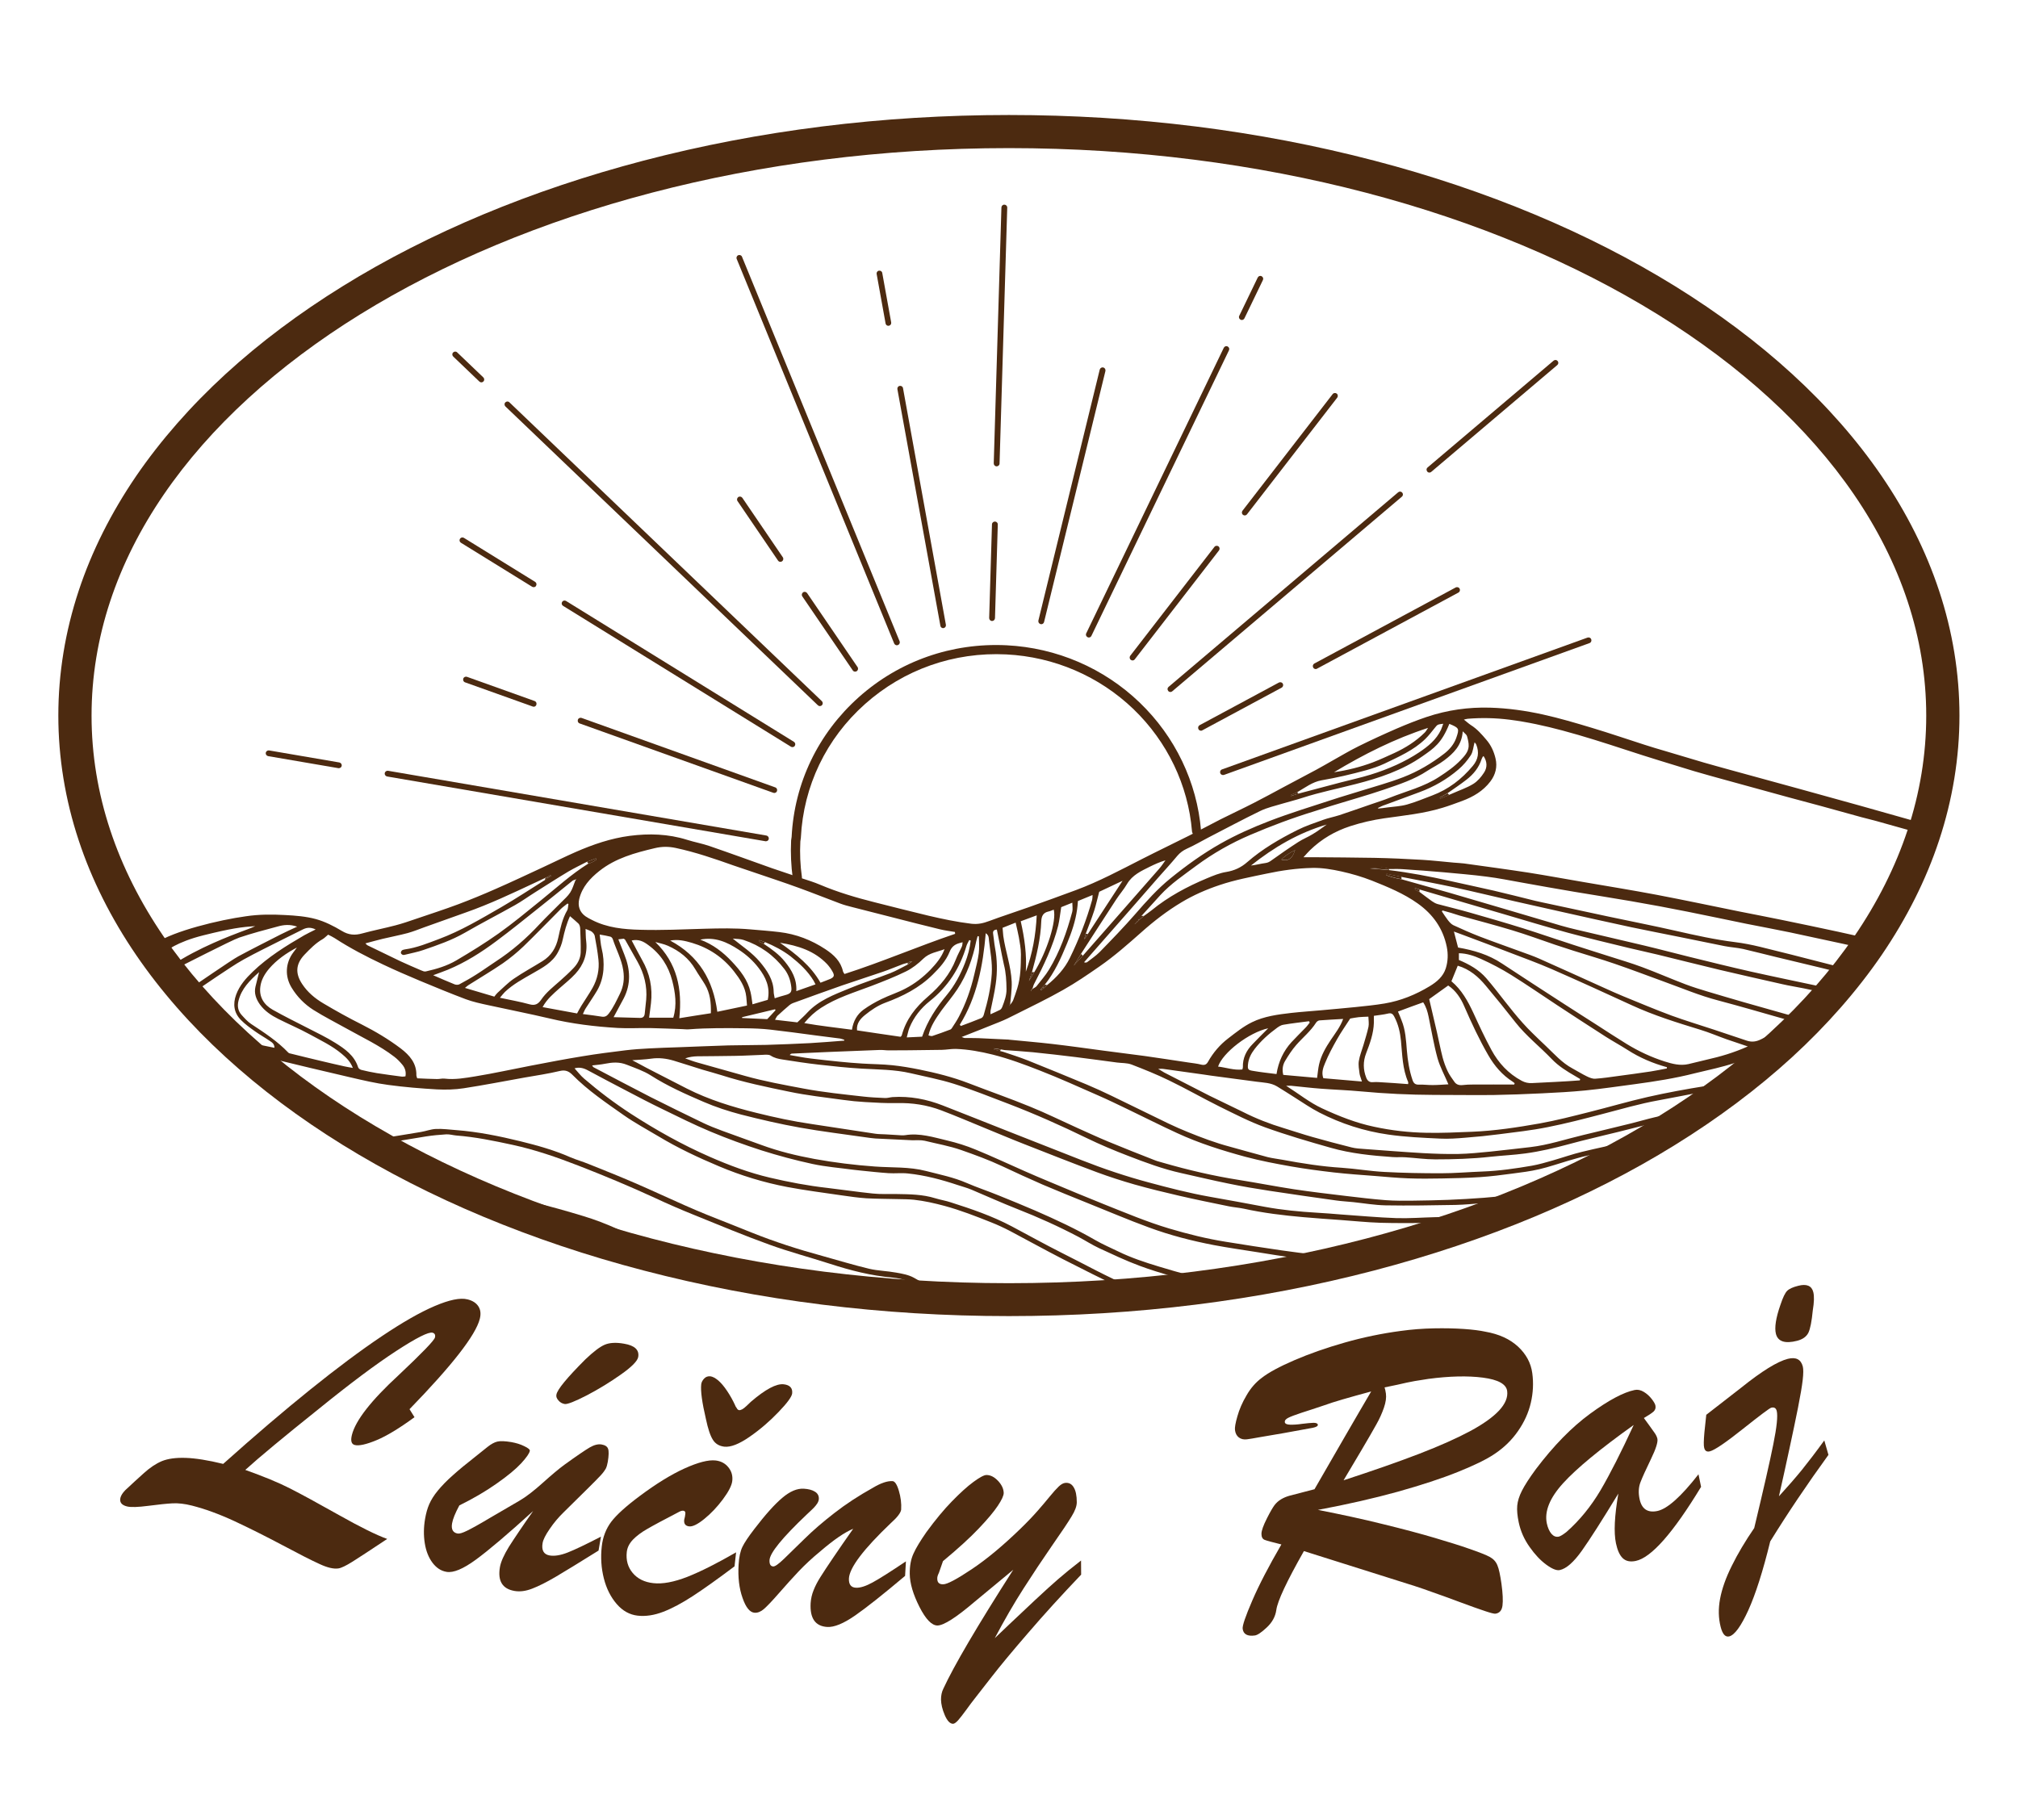 <?xml version="1.0" encoding="utf-8"?>
<!-- Generator: Adobe Illustrator 28.1.0, SVG Export Plug-In . SVG Version: 6.00 Build 0)  -->
<svg version="1.1" id="Logo" xmlns="http://www.w3.org/2000/svg" xmlns:xlink="http://www.w3.org/1999/xlink" x="0px" y="0px"
	 viewBox="0 0 1944 1753.5" style="enable-background:new 0 0 1944 1753.5;" xml:space="preserve">
<style type="text/css">
	.st0{fill:#4C2A10;}
</style>
<g>
	<g>
		<path class="st0" d="M394.5,1357.7l4.8,7.7c-14.6,10.7-26.8,18.1-36.7,22.2c-9.9,4.1-16.9,5.6-20.8,4.6c-3.3-0.8-4.2-4-2.8-9.7
			c3.5-14,18.6-33.3,45.1-57.7c22.6-21.3,34.2-33.3,34.9-36.2c0.6-2.5-0.2-4-2.3-4.6c-3.8-1-15.5,4.9-35,17.6
			c-19.5,12.7-44.4,31.3-74.6,55.8c-34,27.2-57.6,46.8-70.8,58.8c17.7,6.3,32,12.2,43,17.8c11,5.6,26.8,14.2,47.4,25.8
			c20.6,11.6,36,19.2,46.3,22.9c-16.3,10.8-27.5,18.2-33.6,22c-6.1,3.8-10.6,6-13.4,6.4c-4.5,0.7-10.6-0.7-18.3-4.3
			c-7.7-3.5-19.7-9.6-36-18.3c-16.4-8.7-31.8-16.4-46.2-23.1c-14.5-6.7-28-11.6-40.5-14.8c-7.1-1.8-13.4-2.5-18.9-2.2
			c-5.5,0.3-13.2,1.1-23.2,2.4s-16.8,1.5-20.5,0.6c-5.3-1.3-7.4-4.1-6.4-8.3c0.6-2.4,2.2-4.8,4.7-7.4c6.2-5.8,12.3-11.4,18.1-16.6
			c5.8-5.2,11.5-9,17.2-11.4c5.7-2.3,13.2-3.4,22.7-3.1c9.5,0.3,21.6,2.2,36.3,5.8c30.4-27.2,58.4-51.1,84-71.7
			c25.6-20.6,48.4-37.6,68.5-51.1c20.1-13.5,37.2-23.3,51.3-29.3c14.1-6,24.6-8.2,31.6-6.4c4.9,1.2,8.4,3.5,10.5,6.8
			c2.1,3.3,2.5,7.3,1.3,12C458.2,1286.4,435.6,1315.4,394.5,1357.7z"/>
		<path class="st0" d="M513.6,1455.8c-24.4,22.2-42.8,37.8-55.1,46.8c-12.3,9-21.8,13-28.4,11.8c-5.3-0.9-9.7-3.8-13.5-8.8
			c-3.7-5-6.2-11.2-7.4-18.8c-1.2-7.5-1.1-15.4,0.3-23.5c0.9-5.3,2.2-10,4-14.1c1.8-4.1,4.5-8.5,8.3-13.1c3.8-4.6,8.6-9.6,14.4-14.7
			c5.8-5.2,12.8-11,21-17.4c4.9-4,9.1-7.3,12.5-10c3.4-2.7,6.5-4.4,9.4-5.1c2.9-0.7,7.4-0.5,13.5,0.5c4.4,0.8,8.6,2,12.4,3.9
			c3.8,1.8,5.6,3.3,5.4,4.5c-0.4,2.4-3.2,6.4-8.3,12c-5.2,5.6-13,12.1-23.6,19.5c-10.6,7.5-22.6,14.5-36,21.1
			c-4,7.4-6.3,13.2-7,17.3c-1,5.7,0.8,9,5.4,9.8c1.7,0.3,4.7-0.6,9-2.7c4.3-2.1,11.8-6.2,22.3-12.5c10.5-6.2,20-11.7,28.3-16.5
			c6.2-3.6,13.6-9.3,22.3-17.1c8.7-7.8,15.6-13.6,20.8-17.4c12-8.7,20.2-14.2,24.4-16.7c4.3-2.5,8.1-3.5,11.6-2.9
			c3.3,0.6,5.4,1.9,6.2,4.2c0.8,2.2,0.7,6.4-0.3,12.5c-0.5,2.8-1.1,5-2,6.7c-0.9,1.6-2.4,3.7-4.6,6.1c-2.2,2.4-6.6,6.9-13.1,13.3
			c-6.5,6.4-14.2,14-23.1,22.8c-4.8,4.7-9.2,9.9-13.2,15.8c-4,5.8-6.3,10.4-6.8,13.6c-1.2,6.9,1.1,10.9,6.7,11.9
			c4.7,0.8,10.5-0.1,17.4-2.8c6.9-2.7,17.6-7.8,32.1-15.3l-2.3,13.4c-18.7,11.6-32.4,20.1-41.3,25.3c-8.9,5.2-16.4,9-22.7,11.4
			c-6.2,2.4-11.9,3.1-17,2.2c-11.6-2-16.3-9.6-14-23c0.9-5.1,3.8-11.6,8.7-19.6C495.4,1482.2,503.1,1470.7,513.6,1455.8z
			 M544,1352.7c-2.4-0.4-4.4-1.5-6-3.4c-1.7-1.9-2.4-3.7-2-5.6c0.8-4.9,10.2-16.3,28-34.1c7.7-7.3,13.8-12,18.5-14
			c4.7-2,10.9-2.4,18.7-1c10.2,1.7,14.8,6,13.6,12.8c-0.7,3.9-6.2,9.5-16.7,16.9c-10.5,7.4-21.4,14.1-32.9,20.1
			C553.7,1350.3,546.6,1353.1,544,1352.7z"/>
		<path class="st0" d="M709.1,1495.6l-1.5,13.5c-16.5,12.4-30,22-40.3,28.7c-10.3,6.7-19.8,11.8-28.4,15.1s-16.9,4.6-24.7,3.7
			c-7.7-0.9-14.4-4.6-20.1-11.2c-5.7-6.6-9.9-14.8-12.4-24.7c-2.5-9.9-3.2-20.1-2-30.8c1-9.1,4.1-17,9.1-23.7
			c5-6.6,14.1-14.9,27.4-24.8c15.8-11.8,30.2-20.7,43.2-26.6c13-5.9,23.1-8.5,30-7.7c5,0.6,9.1,2.7,12.2,6.5
			c3.1,3.8,4.4,8.2,3.8,13.3c-0.5,4.3-3.5,10.2-9,17.6c-5.5,7.4-11.5,13.7-17.9,18.9c-6.4,5.2-11.3,7.6-14.6,7.2
			c-3.6-0.4-5.2-2.5-4.8-6.3c0.3-1.1,0.5-2.1,0.7-3c0.2-0.9,0.3-1.9,0.4-2.8c0.2-1.6-0.3-2.6-1.5-2.9c-1.2-0.3-2.7,0-4.5,1
			c-15,7.8-25.3,13.3-30.9,16.6c-5.6,3.2-10.1,6.6-13.6,10.2c-3.4,3.6-5.4,7.5-5.9,11.8c-0.9,7.9,1,14.7,5.7,20.3
			c4.7,5.6,11.4,8.9,19.9,9.8c8.8,1,19.7-1,32.8-6.1C675.3,1514,690.9,1506.1,709.1,1495.6z M712,1358.6c0.8,0.1,1.8-0.2,3-0.8
			c1.1-0.6,2.5-1.7,4.1-3.2c1.6-1.5,3-2.9,4.3-4.1c14-12,24.5-17.6,31.6-16.8c6,0.7,8.7,3.7,8.1,8.9c-0.4,3.1-4.7,9.1-13.2,17.9
			c-8.4,8.8-17.7,16.8-27.8,23.8c-10.1,7-18.3,10.2-24.4,9.5c-4.9-0.6-8.6-2.8-11-6.7c-2.5-3.9-4.7-10.6-6.7-20.1
			c-3.7-15.8-5.2-26.9-4.5-33.2c0.2-2,1.2-3.9,2.8-5.6c1.6-1.7,3.6-2.4,6-2.2c2.2,0.3,4.7,1.6,7.5,3.9c2.8,2.4,5.7,5.8,8.7,10.3
			c3,4.5,5.5,9,7.6,13.6c0.2,0.7,0.7,1.7,1.6,2.8C710.3,1357.9,711.2,1358.5,712,1358.6z"/>
		<path class="st0" d="M858.1,1467.5c-26.2,25-39.6,42.7-40.3,53.1c-0.3,5.8,1.9,8.9,6.8,9.1c4.1,0.2,9.5-1.5,16.2-5.2
			c6.8-3.7,17.4-10.5,31.9-20.2l-0.8,14c-21,17.7-37.1,30.5-48.2,38.2c-11.1,7.7-20.1,11.4-26.8,11c-11.5-0.7-16.8-8.3-16-22.9
			c0.3-4.3,1.2-8.5,2.9-12.6c1.6-4.1,3.8-8.3,6.6-12.7c2.7-4.4,6.9-10.6,12.4-18.8c5.5-8.1,11.9-17.4,19.1-27.6
			c-8.2,3.4-18.7,10.6-31.4,21.5c-8.3,6.8-15.3,13.4-21.2,19.6c-5.9,6.2-12.1,13.2-18.8,20.8c-6.7,7.7-11.6,12.8-14.6,15.4
			c-3,2.6-6,3.8-9,3.6c-4.5-0.3-8.4-5-11.6-14.3c-3.3-9.3-4.5-19.9-3.8-31.9c0.4-7.4,1.7-13.2,3.7-17.3c2-4.1,5.8-9.8,11.5-17.2
			c10.5-13.7,19.5-23.8,26.9-30c7.4-6.3,14.3-9.2,20.8-8.8c4.5,0.3,8.1,1.2,10.7,2.9c2.6,1.6,3.9,4,3.7,7.1
			c-0.1,1.4-0.6,2.7-1.5,4.2c-0.9,1.4-2,2.7-3.1,3.9c-1.1,1.2-3.5,3.4-7,6.7c-23.5,22.3-35.5,37-35.9,44c-0.2,3.9,1,6,3.6,6.1
			c1.7,0.1,5.1-2.3,10.2-7.2c5.1-4.9,11.8-11.4,19.9-19.4c8.1-8,17.7-16.3,28.7-24.8c11-8.6,23.4-16.7,37.2-24.4
			c7.7-4.6,14-6.7,18.9-6.4c2.2,0.1,4.3,3.2,6.1,9.3c1.8,6.1,2.6,12.1,2.2,18.2C867.7,1457.5,864.5,1461.8,858.1,1467.5z"/>
		<path class="st0" d="M976.1,1512.4l-37.3,30.9c-17.7,15.1-29.6,22.7-35.7,22.8c-5.5,0-11.3-6-17.4-18c-6.1-12.1-9.2-22.6-9.3-31.7
			c-0.1-7.7,1.1-14.2,3.6-19.6c2.4-5.4,6.6-12.3,12.6-20.9c8.5-11.6,16.6-21.4,24.4-29.4c7.8-8,14.7-14.3,20.7-18.7
			c6-4.4,10.2-6.7,12.6-6.7c3.8,0,7.5,1.8,11.1,5.6c3.6,3.8,5.4,7.7,5.5,11.7c0,2.6-1.9,6.7-5.7,12.4c-3.8,5.7-9.9,13-18.2,21.7
			c-8.3,8.8-19.8,19.3-34.6,31.6l-3.9,11.2c-1.1,2.2-1.7,4.1-1.6,5.7c0,3.7,1.9,5.5,5.7,5.4c3.9,0,13.1-4.9,27.6-14.6
			c14.5-9.7,30.1-22.7,47-39.1c6.6-6.4,12-12.1,16.3-17c4.3-4.9,8.2-9.5,11.7-13.8c3.5-4.3,6.4-7.5,8.7-9.7c2.3-2.2,4.4-3.3,6.2-3.5
			c3.5-0.4,6.3,1,8.2,4.2c2,3.2,3,8,3,14.4c0,3.7-1.6,8.2-5,13.7c-3.3,5.5-9.6,14.9-18.8,28.1c-9.2,13.3-18.3,27-27.4,41.2
			c-9.1,14.2-18.4,30.2-27.8,48c0.4-0.4,4.7-4.5,12.9-12.3c8.2-7.8,16.8-15.9,25.8-24.3c9.1-8.5,16.5-15.2,22.4-20.3
			s13.2-11.1,22-17.9l0.1,13.6c-18.8,19.7-35.9,38.5-51.1,56.2c-15.3,17.7-27,31.8-35.3,42.5c-8.3,10.6-13.1,16.8-14.5,18.6
			c-3.8,4.8-7.1,9.2-10.1,13.4c-3,4.1-5.5,7.3-7.5,9.6c-2,2.2-3.7,3.4-4.9,3.4c-2.9,0-5.6-2.8-8-8.4c-2.4-5.6-3.5-10.6-3.6-14.9
			c0-3.9,0.7-7.4,2.2-10.4C918.8,1605.2,941.2,1566.9,976.1,1512.4z"/>
		<path class="st0" d="M1339.8,1520.8l-83.7-26.4c-16.5,29.1-25.4,48-26.6,56.8c-0.9,6.3-3.9,11.8-9.1,16.7
			c-5.2,4.9-9.1,7.5-11.6,7.8c-7.1,1-11-1.2-11.7-6.4c-0.4-3,2.7-12,9.2-27.1c6.5-15.1,15.9-33.2,28.1-54.2
			c-8.6-2.1-14-3.6-16.1-4.4c-2.1-0.8-3.1-2.8-3.1-5.8c0-3.1,1.8-8.1,5.4-15.2c3.1-6.2,5.6-10.3,7.2-12.5c1.7-2.2,3.8-4.1,6.3-5.6
			c2.5-1.5,5.2-2.6,8-3.4c2.9-0.8,10.9-2.9,24.2-6.3c9.1-15.8,18.9-32.9,29.6-51.3c10.6-18.4,19-32.6,25-42.9
			c-21.5,5.8-36.4,10.1-44.8,13.2c-9,3-16.4,5.5-22.5,7.4c-6,2-10.3,3.6-12.6,4.8c-2.4,1.2-3.5,2.6-3.3,4.2c0.2,1.5,1.9,2.3,5,2.4
			c3.1,0.1,7-0.1,11.7-0.8c4.7-0.6,8.3-0.9,10.9-1c2.6,0,4,0.6,4.2,1.8c0.2,1.3-1.4,2.3-4.8,3c-3.4,0.7-12.9,2.4-28.5,5.2
			c-8.9,1.5-16.3,2.7-22.3,3.8c-6,1.1-10.2,1.8-12.6,2.1c-3.2,0.4-5.8-0.2-7.9-1.8c-2.1-1.6-3.3-4-3.7-7.1
			c-0.3-2.3,0.4-6.7,2.3-13.2c1.8-6.5,4.7-13.3,8.8-20.2c4-7,8.9-12.6,14.7-16.9c6.5-5.1,17-10.8,31.4-17
			c14.4-6.2,30.6-11.9,48.5-17c17.9-5.1,35.9-8.8,53.9-11.2c10.9-1.5,21.5-2.3,32.1-2.5c10.5-0.2,20.1,0,28.8,0.6
			c8.7,0.6,15.5,1.5,20.6,2.6c13.2,2.3,23.7,7.1,31.6,14.4c7.8,7.3,12.4,15.8,13.7,25.6c1.3,9.5,0.8,19-1.4,28.5
			c-2.2,9.5-6.3,18.6-12.3,27.2c-6,8.7-13.6,16.1-22.8,22.2c-7.5,5.1-19.2,10.8-35.1,17.2c-15.9,6.4-35.2,12.7-58,19.1
			c-22.8,6.3-48.5,12.2-76.9,17.5c22.4,4.4,43.4,8.9,63,13.8c19.6,4.8,36.1,9.2,49.6,13.2c13.5,4,24.1,7.3,31.8,10
			c10.8,3.7,17.9,6.5,21.3,8.4c3.4,1.9,5.8,4.5,7.2,8c1.5,3.5,2.7,9.4,3.9,17.7c1.3,9.4,1.6,16.4,1,21.1c-0.6,4.6-2.8,7.2-6.7,7.8
			c-1.3,0.2-4.7-0.7-10.4-2.6c-5.7-1.9-13.6-4.7-23.8-8.5c-10.1-3.8-19.3-7.1-27.6-10C1370.6,1530.5,1357.6,1526.3,1339.8,1520.8z
			 M1333.8,1336.7c0.3,0.9,0.5,1.8,0.7,2.6c0.2,0.8,0.4,1.9,0.6,3.4c0.5,3.8-0.1,8.2-1.9,13.5c-1.8,5.2-4.2,10.7-7.4,16.3
			c-3.1,5.7-7.9,13.8-14.1,24.4c-6.3,10.6-12.1,20.4-17.4,29.3c28.5-9.3,52.8-17.8,72.8-25.5c20-7.7,36.3-15,49-21.8
			c12.7-6.8,22-13.5,28-19.9c6-6.5,8.6-12.7,7.8-18.8c-0.9-6.7-8.7-11-23.3-12.9c-14.6-1.9-32.2-1.5-52.6,1.2
			c-4.2,0.6-8.6,1.3-13.2,2.1c-4.6,0.8-10.1,2-16.5,3.5C1339.7,1335.4,1335.6,1336.3,1333.8,1336.7z"/>
		<path class="st0" d="M1479.6,1415.4c17.1-22.6,34.5-40.4,52.3-53.4c17.8-13,32.1-20.6,42.8-22.8c2.9-0.6,5.8,0,8.8,1.8
			c3,1.8,5.5,4.1,7.6,6.8c2.1,2.7,3.3,4.8,3.6,6.3c0.5,2.4-0.1,4.3-1.8,5.9c-1.7,1.5-4.8,3.6-9.3,6.2c1.4,1.9,3.2,4.4,5.4,7.4
			c2.2,3,3.9,5.4,5.2,7.3c1.3,1.9,2,3.6,2.4,5.2c0.7,3.2-1.4,9.8-6.3,19.9c-4.9,10.1-8.2,17.4-10,22.1c-1.8,4.7-2.1,10-0.9,15.9
			c2,9.8,7.7,13.7,17.1,11.8c9.6-2,22.9-13.8,39.7-35.4l2.5,12.1c-27,44.5-48,68.3-63,71.4c-5.4,1.1-9.5,0.2-12.5-2.7
			c-3-2.9-5.1-7.7-6.5-14.3c-2.2-10.5-1.4-26.4,2.3-47.9c-15.6,25.6-27.3,44-35.2,55.1c-7.9,11.1-15,17.3-21.3,18.6
			c-3,0.6-7.3-1.1-12.9-5.2c-5.6-4.1-11-9.8-16.1-17.1c-5.2-7.3-8.7-15.2-10.5-23.8c-1.3-6.2-1.8-11.6-1.4-16
			c0.4-4.4,1.9-9.2,4.5-14.3C1468.7,1431.1,1473.2,1424.1,1479.6,1415.4z M1573.8,1372.9c-32.5,23.2-55.1,41.9-68,56.1
			c-12.9,14.2-18.1,27.1-15.7,38.7c0.9,4.2,2.4,7.6,4.4,10c2.1,2.4,4.4,3.3,7,2.8c1.5-0.3,4-1.8,7.5-4.5
			c12.7-11.2,23.7-24.7,32.9-40.3C1551.1,1420,1561.7,1399.1,1573.8,1372.9z"/>
		<path class="st0" d="M1641.9,1380.1l1.8-17l33.6-26.1c19.8-15.9,34.8-25.2,44.9-27.8c7.9-2,12.7,0.5,14.5,7.4
			c0.6,2.5,0.6,6.8-0.1,12.9c-0.7,6.1-2.2,15-4.5,26.6c-2.3,11.6-5.1,24.9-8.3,39.7c-3.2,14.8-6.5,30.1-10.1,45.8
			c8.5-9.3,15.9-17.8,22.1-25.4c6.2-7.7,13.4-17.1,21.6-28.4l4,13.9c-20.6,28.4-39.3,56.2-56.1,83.4c-7,28.7-14.1,50.8-21.1,66.3
			c-7.1,15.5-13.2,23.9-18.4,25.2c-3.7,0.9-6.4-2.1-8.2-9c-2.2-8.5-2.4-17.6-0.6-27.2c1.8-9.6,5.5-20.2,11.3-31.8
			c5.7-11.6,12.9-23.7,21.6-36.4c8.9-37.2,15.1-64.1,18.4-80.8c3.4-16.7,4.4-27.3,3.3-31.9c-0.7-2.9-2.5-4-5.4-3.2
			c-1.5,0.4-10.6,7.2-27.2,20.4s-27.3,20.5-31.9,21.6c-2.9,0.7-4.7-0.4-5.4-3.4C1641.1,1392.9,1641.2,1388,1641.9,1380.1z
			 M1746.8,1244.9c1,3.9,0.8,9.8-0.5,17.7c-1,10.4-2.4,17.6-4.2,21.4c-1.9,3.8-5.5,6.4-10.9,7.8c-11.7,3-18.5,0.7-20.4-6.7
			c-1.5-5.9-0.1-15.3,4.4-28.1c2.3-6.9,4.4-11.3,6.4-13.3c2-2,5.5-3.6,10.7-4.9C1740.4,1236.7,1745.3,1238.8,1746.8,1244.9z"/>
	</g>
	<g>
		<g>
			<g>
				<path class="st0" d="M150.2,908.6c17-11.6,61-22.3,86.6-25.8c12.6-1.9,25.3-1.9,37.9-1.2c9.9,0.5,20.1,1.3,29.6,3.9
					c8.7,2.4,17.2,6.7,25,11.4c6.6,4,12.6,4.4,19.7,2.4c10.6-2.9,21.5-5,32.1-7.8c6.5-1.7,12.9-3.9,19.3-6.1
					c13.7-4.7,27.5-9.1,41.1-14.2c12.2-4.6,24.3-9.6,36.3-14.9c15.3-6.7,30.5-13.9,45.6-20.9c10.4-4.8,20.6-9.9,31.1-14.5
					c16.7-7.3,33.9-13.2,52.1-15.6c18.6-2.4,37.1-1.9,55.2,3.8c7.2,2.3,14.7,3.6,21.9,6.1c20.1,6.9,40,14.2,60,21.3
					c9.4,3.3,19,6.3,28.4,9.6c6,2,12.1,3.8,17.9,6.3c17,7.2,34.6,12.4,52.5,16.9c17.2,4.3,34.5,8.8,51.8,12.9
					c13.7,3.2,27.4,6.1,41.5,7.8c6.3,0.7,11.4-0.5,17-2.6c12.6-4.7,25.5-8.8,38.1-13.3c15.2-5.4,30.4-10.9,45.5-16.5
					c22.1-8.2,42.8-19.3,63.8-30c15.1-7.7,30.4-15,45.5-22.6c10-5,19.9-10.4,29.9-15.5c10.8-5.4,21.7-10.5,32.4-16
					c9.6-4.9,19.1-10.1,28.6-15.2c10.5-5.6,21-11.1,31.4-16.7c5.6-3,11-6.2,16.5-9.3c8-4.5,15.9-9.2,24.2-13.3
					c12.1-6,24.3-11.6,36.7-17c9.5-4.1,19.3-8,29.1-11.3c19.7-6.6,40.1-9.5,60.9-8.9c17.2,0.5,34.2,2.9,51,6.6
					c15.9,3.5,31.7,8.2,47.3,12.9c17,5.1,33.8,10.9,50.7,16.3c6.4,2.1,12.9,4,19.4,5.9c12.5,3.8,25.1,7.5,37.6,11.2
					c7.9,2.3,15.8,4.4,23.6,6.6c22.9,6.3,45.7,12.5,68.6,18.8c19.5,5.4,39,10.8,58.5,16.2c17.1,4.8,34.2,9.6,51.7,14.6
					c0,3.3,0,6.6,0,10.3c-12.5-3.5-24.4-6.9-36.4-10.2c-4.7-1.3-9.5-2.4-14.3-3.7c-12.8-3.5-25.6-7.1-38.4-10.6
					c-10.6-2.9-21.3-5.7-32-8.6c-19.9-5.4-39.8-10.9-59.7-16.4c-10.4-2.9-20.9-5.7-31.3-8.8c-21.9-6.7-43.8-13.3-65.6-20.5
					c-20.2-6.6-40.4-13.1-61-18.6c-16.8-4.5-33.7-8.2-50.9-10.4c-13.4-1.7-26.9-2-40.3-0.9c-1,0.1-1.9,0.4-3.7,0.8
					c2.6,2,4.5,3.8,6.6,5.2c6,3.7,10.6,9,15.1,14.3c4.5,5.2,7.3,11.5,8.8,18c1.9,7.9,0,15.5-4.9,22c-7,9.3-16.6,14.9-27.3,18.9
					c-6.3,2.3-12.6,4.7-19,6.6c-18.3,5.6-37.2,7.4-56,10.1c-11.1,1.6-22,4.1-32.8,7.6c-14.7,4.8-27.5,12.3-38.6,23
					c-2,1.9-3.8,4.1-6.4,6.9c3.8,0,6.5,0,9.3,0c19.7,0.2,39.3,0.2,59,0.6c15.3,0.3,30.6,1,46,1.9c10.2,0.6,20.3,1.8,30.5,2.7
					c3.3,0.3,6.5,0.4,9.8,0.8c20.8,2.9,41.7,5.7,62.5,8.9c17.7,2.8,35.4,6.1,53.1,9.1c23.3,4,46.7,7.8,70,12.2
					c26.7,5.1,53.2,10.7,79.8,16.1c13.4,2.7,26.9,5.2,40.3,8c18.4,3.8,36.8,7.6,55.2,11.6c13,2.8,25.9,5.8,38.8,8.8
					c1,0.2,1.9,0.6,3.6,1.1c-1.9,2.8-3.6,5.2-5.7,8.3c-5.6-1.1-11.3-2.1-17.1-3.3c-5.6-1.2-11.2-2.5-16.8-3.7
					c-16.6-3.6-33.1-7.2-49.7-10.7c-14-2.9-28-5.5-42.1-8.3c-18.8-3.8-37.6-7.9-56.4-11.6c-18-3.6-36.1-7-54.2-10.1
					c-18.5-3.2-37.1-6.1-55.6-9.2c-16.7-2.8-33.4-5.8-50.1-8.8c-11.2-2-22.5-4.3-33.8-5.7c-13.8-1.8-27.6-2.9-41.4-4.2
					c-13.2-1.2-26.5-2.1-39.7-3c-4.3-0.3-8.6-0.1-12.9-0.1c-6.1-2.8-12.4-0.6-18.6-0.6c6.2,0.5,12.4,1.1,18.6,1.6
					c19.7,2.4,39.1,6.1,58.4,10.4c14.1,3.2,28.3,6.1,42.5,9.4c13.3,3.1,26.6,6.5,39.9,9.8c4.6,1.1,9.2,2,13.8,3
					c19,4.1,37.9,8.1,56.9,12.2c21.6,4.6,43.2,8.8,64.7,13.7c18.9,4.3,37.8,8.5,57.1,10.9c8.1,1,16.1,2.6,24,4.5
					c20.2,4.9,40.4,10.1,60.6,15.3c9.9,2.5,19.8,5,29.7,7.6c2.1,0.6,4.2,1.4,6.6,2.2c-1.2,3.9-3.8,3.7-6.7,3
					c-9.7-2.4-19.4-4.9-29.1-7.3c-15.3-3.7-30.6-7.3-45.8-11c-10.5-2.5-21-5.3-31.5-7.7c-6-1.3-12.1-1.6-18.1-2.8
					c-14.6-2.9-29.2-6-43.8-8.9c-15.2-3.1-30.5-6-45.6-9.2c-22.4-4.8-44.7-9.8-67-14.8c-15-3.3-29.9-6.7-44.9-10.1
					c-19.7-4.5-39.3-9.3-59.1-13.6c-16.7-3.6-33.6-6.7-50.4-10c-4.8-1-9.7-2-14.5-3c-0.1,0.5-0.2,0.9-0.3,1.4
					c4.8,1.7,9.7,3.2,14.9,3.9c15.1,4.3,30.3,8.5,45.4,12.8c17.9,5.2,35.7,10.4,53.5,15.7c18,5.3,36,10.7,54.1,16
					c5.1,1.5,10.3,2.8,15.4,4c21.9,5.2,43.8,10.2,65.6,15.4c14.3,3.4,28.4,7.2,42.7,10.7c19.8,4.9,39.7,9.8,59.6,14.3
					c23.3,5.2,46.7,10,70.1,15c7,1.5,13.9,2.9,20.9,4.4c-2.1,4.5-2.2,4.7-6.2,3.9c-11.4-2.3-22.7-4.9-34.1-7.2
					c-6.8-1.4-13.7-2.4-20.5-4c-20.1-4.5-40.3-9.1-60.3-13.8c-19.9-4.7-39.6-9.8-59.5-14.6c-9.3-2.3-18.7-4.2-28.1-6.5
					c-19.6-4.8-39.3-9.4-58.8-14.7c-20.9-5.7-41.6-12-62.4-18.1c-19.6-5.7-39.2-11.4-58.8-17.2c-7.1-2.1-14.1-4.2-21.1-6.2
					c-1.7-0.5-3.3-1-5-1.6c-0.1,0.4-0.3,0.8-0.4,1.2c1.7,0.9,3.5,1.8,5.2,2.8c3.9,2.9,7.8,6,11.8,8.8c1.6,1.1,3.5,2.2,5.3,2.7
					c10.4,2.8,21,5.3,31.4,8.3c17.1,4.9,34.2,9.8,51.1,15.1c16.2,5.1,32.2,10.7,48.3,15.9c11.3,3.7,22.6,7.2,33.8,10.8
					c10.9,3.5,21.9,6.7,32.6,10.7c14,5.2,27.6,11.2,41.6,16.5c7.1,2.7,14.3,4.9,21.6,7.1c11.5,3.5,23.1,6.8,34.7,10.2
					c16.1,4.6,32.3,9.2,48.4,13.7c7.1,2,14,1.9,20.8-1.7c4.2-2.2,9-3.5,13.9-4.5c-4.2,4.5-7.9,9.5-12.6,13.3
					c-4.2,3.4-9.4,5.6-14.4,7.9c-9.5,4.4-19.2,8.2-28.6,12.6c-6.3,2.9-12.2,6.5-18.3,9.8c-11.5,6-23.9,9.5-36.4,12.6
					c-6.7,1.7-13.5,3.1-20.2,4.8c-18.8,4.8-38,7.8-57.2,10.4c-16,2.1-31.9,4.5-48,6.1c-14,1.4-28,2.1-42.1,2.8
					c-15.5,0.8-31,1.3-46.5,1.6c-11,0.2-22,0-33,0c-8.1,0-16.3,0-24.4-0.1c-23.5-0.1-47-1.2-70.4-3.4c-12.8-1.2-25.7-1.6-38.5-2.6
					c-9.6-0.7-19.1-1.9-28.6-2.8c-1.1-0.1-2.2,0-4.8,0c12.3,7.8,22.6,16.2,34.7,21.8c16.2,7.5,32.5,14,50.1,17.7
					c16.7,3.6,33.5,5.5,50.4,5.8c14.7,0.3,29.3-0.4,44-1c21.9-0.9,43.5-4.2,65-8c16.1-2.9,31.9-7,47.8-11
					c18.8-4.7,37.4-10.2,56.3-14.5c18.5-4.2,37.2-7.6,55.9-10.6c9-1.5,18.2-1.2,27.4-2c5.9-0.5,11.7-1.6,18.3-2.5
					c-2.7,4.2-5.6,6.3-10.1,6.6c-9.1,0.5-18.3,1.1-27.4,1.8c-3.5,0.3-6.9,0.9-10.3,1.6c-14.4,2.7-28.8,5.7-43.3,8.3
					c-18.3,3.3-36.1,8.5-54.1,13.2c-17.6,4.6-35.2,9.2-53,12.7c-15.4,3.1-31,4.8-46.6,6.8c-10.7,1.4-21.5,2.5-32.2,3.3
					c-8.1,0.7-16.3,1.3-24.5,0.9c-16.7-0.8-33.5-1.5-50.1-3.9c-23.2-3.3-45.5-10.5-66.3-21.2c-8.2-4.2-15.8-9.5-23.6-14.4
					c-5.7-3.6-11.4-7.3-17.2-10.8c-6-3.6-12.8-3.6-19.5-4.5c-14.8-2-29.5-3.9-44.3-5.9c-2.2-0.3-4.4-0.6-6.7-1
					c-13.1-1.8-26.3-3.7-39.4-5.5c-1.2-0.2-2.4,0-4.6,0c2.4,1.5,4.2,2.6,6,3.6c14.4,7.4,28.7,14.8,43.1,22.1
					c10.8,5.4,21.8,10.4,32.6,15.8c12.6,6.4,25.7,11.5,39.3,15.6c9.2,2.8,18.3,5.9,27.5,8.5c12.6,3.6,25.2,6.9,37.9,10.1
					c3.9,1,8.1,1.2,12.2,1.5c18.9,1.4,37.9,2.9,56.8,4c11.2,0.6,22.5,1,33.7,0.8c10.4-0.2,20.7-1.3,31.1-2.3
					c12.8-1.3,25.5-2.9,38.3-4.3c17.3-2,33.8-7.6,50.7-11.6c15.7-3.7,31.3-7.6,47-11.4c7.3-1.8,14.6-4,21.9-5.7
					c16.1-3.7,32.3-7.4,48.5-10.7c6-1.2,12.2-1.5,18.6-2.2c-2.6,3.8-6,5.8-10.3,6.6c-11.1,1.9-22.2,3.4-33.1,5.9
					c-19.7,4.5-39.2,9.6-58.8,14.5c-15.8,3.9-31.8,7.5-47.5,11.8c-13.8,3.7-27.7,7-41.9,8.9c-11.1,1.5-22.3,2-33.5,3.2
					c-17.7,2-35.5,2.5-53.2,2.5c-9.5,0-19.1-1.4-28.6-2c-4.1-0.3-8.2,0.1-12.3-0.2c-20.2-1.4-40.3-3.4-59.9-9
					c-21.2-6-42.4-12.2-63.2-19.7c-15.1-5.5-29.6-13-44-20.1c-16.3-8.1-32.1-17.2-48.5-25.1c-11.7-5.7-23.9-10.6-36.1-15.3
					c-4.3-1.6-9.3-1.3-13.9-1.9c-13.2-1.7-26.3-3.6-39.5-5.2c-13.8-1.7-27.6-3.3-41.4-4.7c-9.1-0.9-18.2-1.4-27.4-2.1
					c-1-0.2-1.9-0.4-2.9-0.5c-2.5-0.4-4.9-0.8-7.4-1.2c-0.1,0.4-0.1,0.7-0.2,1.1c2.1,0.5,4.2,1,6.2,1.5c1,0.3,2,0.5,3,0.8
					c7.9,2.7,15.9,5.2,23.7,8.3c19,7.6,37.9,15.4,56.7,23.2c8.1,3.4,16.1,7.1,24,10.9c18.2,8.8,36.4,17.8,54.6,26.6
					c6.3,3,12.6,5.8,19.1,8.4c13.1,5.3,26.3,10.3,39.9,13.9c12.2,3.3,24.4,6.9,36.6,10.1c4.7,1.2,9.7,1.7,14.5,2.6
					c18.9,3.5,37.8,6.5,57,7.7c13.6,0.9,27.2,3.3,40.8,4c18.2,1,36.4,1.3,54.6,1.3c13.5,0,26.9-1.2,40.4-1.7
					c16-0.6,31.7-2.9,47.4-5.6c6.8-1.2,13.5-3.2,20.2-5.1c9.4-2.7,18.7-6,28.2-8.3c14.5-3.5,29-6.6,43.6-9.5
					c10.8-2.1,21.8-3.7,32.7-5.3c5.4-0.8,10.9-1.1,17.2-1.8c-3.1,3.3-5.6,5.3-9.9,5.8c-10.5,1.2-21,2.8-31.5,4.8
					c-15.8,3-31.6,6.4-47.4,9.8c-6.2,1.3-12.2,3.2-18.3,4.9c-9.2,2.7-18.3,5.9-27.7,8.1c-8.5,2-17.3,3.1-25.9,4.2
					c-10.3,1.4-20.6,2.7-31,3.4c-12.2,0.8-24.4,1.1-36.7,1.3c-10.8,0.2-21.7,0.3-32.5-0.1c-10.8-0.4-21.6-1.4-32.3-2.3
					c-13.2-1-26.5-1.9-39.6-3.4c-13.8-1.6-27.5-3.4-41.2-5.8c-14.7-2.6-29.4-5.4-43.7-9.2c-22.5-6.1-44.8-13.1-66-22.9
					c-16.2-7.4-32-15.5-48.1-23.2c-9.2-4.4-18.4-8.9-27.8-13c-18.7-8.2-37.4-16.7-56.4-24.1c-14.8-5.8-29.8-11.4-45.3-15.3
					c-11.7-2.9-23.6-5.1-35.6-5.5c-4.5-0.1-8.9,0.8-13.4,0.9c-10.6,0.2-21.2,0.3-31.8,0.4c-6.5,0.1-13,0.1-19.5,0.1
					c-2.8,0-5.7-0.5-8.5-0.4c-16.1,0.6-32.2,1.2-48.4,1.9c-12,0.5-24,1-36,1.6c-0.8,0-1.5,0.2-2.4,1.4c6.7,1.1,13.3,2.5,20,3.3
					c9.3,1.2,18.6,2.1,28,3.1c7.3,0.7,14.6,1.4,22,1.8c9.6,0.6,19.2,0.6,28.8,1.6c8.7,0.9,17.3,2.4,25.9,4.1
					c16.2,3.3,32.3,7.3,47.8,13.3c19.6,7.6,39.5,14.5,59,22.5c15.3,6.2,30.2,13.6,45.3,20.4c10.1,4.5,20.1,9.2,30.3,13.4
					c14.9,6.2,29.9,12.1,45,18c2.5,1,5.1,1.5,7.6,2.3c24.2,7,48.6,12.7,73.5,16.6c17.5,2.8,35,6.2,52.5,8.9
					c16.7,2.5,33.6,4.5,50.4,6.5c12.6,1.5,25.2,3,37.8,4c8.8,0.7,17.6,0.6,26.4,0.5c11.4-0.1,22.9-0.4,34.3-0.8
					c11.4-0.5,22.8-1.1,34.2-2c21.3-1.8,42.6-3.9,63.9-5.8c10.8-1,21.5-1.7,32.3-2.6c0,0,0,0,0,0c-7.8,4.2-15.8,6.9-24.9,7.1
					c-10.6,0.3-21.1,2.1-31.7,3c-13.4,1.2-26.8,2.3-40.2,3.4c-9,0.7-17.9,1.6-26.9,1.8c-22.5,0.4-45,0.8-67.4,0.4
					c-10.4-0.2-20.7-2-31-3.1c-5.5-0.6-11-0.8-16.5-1.6c-21.4-3-42.8-6-64.2-9.3c-13.1-2-26.2-4.2-39.2-6.9
					c-15.4-3.1-30.7-6.8-46-10.2c-17.6-3.9-34.5-10.2-51.3-16.7c-13.3-5.1-26.6-10.7-39.4-16.9c-24.8-12.1-50-23.3-75.8-33.2
					c-17.4-6.6-34.7-13.6-52.4-19.2c-13.6-4.3-27.7-6.9-41.6-10.2c-15.4-3.6-31.2-3.5-46.8-4.4c-14-0.8-28-2.3-42-3.9
					c-11.6-1.3-23.1-3.1-34.6-4.9c-4-0.6-7.8-1.4-11.5-3.8c-1.9-1.2-5.1-0.8-7.7-0.7c-9,0.3-18,0.9-26.9,1
					c-12,0.3-24.1,0.2-36.1,0.4c-3.8,0.1-7.6,0.6-11.6,2c3.9,1.4,7.8,2.9,11.8,4c15.1,4.3,30.3,8.5,45.5,12.8
					c18.7,5.3,37.8,8.7,56.8,12.3c19.1,3.6,38.3,5.5,57.6,7.7c6.9,0.8,13.9,1.1,20.8,1.4c2.4,0.1,4.8-0.7,7.2-0.9
					c16.8-1.1,32.9,2,48.5,8.1c21,8.2,41.8,16.5,62.8,24.8c23.6,9.3,47.2,18.6,70.7,27.8c21.3,8.4,43,15.7,65.1,21.6
					c19.3,5.2,38.7,10.2,58.4,13.7c17.7,3.1,35.4,6.4,53,9.7c16.7,3.1,33.5,4.7,50.4,5.7c7.7,0.4,15.5,1.1,23.2,1.7
					c17.7,1.2,35.4,2.9,53.1,3.5c12.4,0.4,24.9-0.6,37.4-0.9c6.5-0.2,13-0.2,19.5-0.4c10-0.2,20-0.5,30-0.9c3.5-0.1,6.9-0.9,10.3-1
					c9.5-0.5,19-0.8,29.6-1.2c-6,3.2-10.8,5.6-16.8,5.8c-11.8,0.3-23.7,1.4-35.5,2c-9.9,0.4-19.9,0.4-29.8,0.6
					c-3.9,0.1-7.7,0.7-11.6,0.7c-16.2,0-32.3,0.3-48.5-0.2c-12.9-0.4-25.7-1.8-38.5-2.7c-11.8-0.9-23.6-1.6-35.4-2.7
					c-19.3-1.7-38.6-4-57.6-8.2c-4.8-1-9.7-1.3-14.5-2.3c-16-3.3-32-6.5-47.9-10.2c-14.3-3.3-28.6-6.8-42.8-10.8
					c-12.2-3.5-24.3-7.4-36.2-11.8c-23.4-8.7-46.6-17.9-69.8-27c-12.6-4.9-25-10.2-37.5-15.3c-14.2-5.8-28.3-11.9-42.6-17.3
					c-13.7-5.2-28-7.4-42.7-7c-10.2,0.2-20.4-0.4-30.6-1c-7.1-0.4-14.2-1.1-21.3-2.1c-17.4-2.4-34.9-4.3-52-7.9
					c-21.8-4.5-43.6-9-64.9-15.8c-6.2-2-12.6-3.6-18.9-5.5c-9.2-2.8-18.3-5.9-27.4-8.6c-7.1-2.1-14.3-3-21.8-1.9
					c-5.6,0.8-11.4,1-18.1,1.5c1.9,1,3,1.6,4.2,2.2c6.1,3.3,12.2,6.6,18.4,9.7c10,5.2,20,10.3,30,15.4c21.3,10.8,43.9,17.7,67,23.4
					c17.7,4.4,35.4,8.2,53.4,10.8c20.4,3,40.7,6.3,61.1,9.3c3.2,0.5,6.5,0.4,9.8,0.6c3.9,0.2,7.7,0.5,11.6,0.7
					c2.5,0.1,5,0.5,7.4,0.1c14-2.3,27.2,2,40.4,5.1c9.3,2.2,18.6,5.1,27.5,8.8c15.9,6.5,31.4,13.8,47.1,20.7
					c8.2,3.6,16.5,7.2,24.8,10.6c17.2,7.2,34.3,14.4,51.6,21.3c20.9,8.3,41.6,17.1,63.2,23.5c17.9,5.3,35.9,9.8,54.2,12.7
					c17.9,2.9,35.9,5.7,53.9,8.3c11.1,1.6,22.2,3,33.4,4.2c7.9,0.8,15.9,1.1,23.9,1.3c12.3,0.3,24.6,0.5,36.9,0.6
					c8,0.1,15.9,0,25.3,0c-7.9,3.3-14.6,5.8-21.9,5.7c-12.1-0.1-24.1-0.2-36.2-0.9c-15.7-0.9-31.3-2-46.9-3.6
					c-12.8-1.4-25.4-3.6-38.1-5.6c-13.9-2.2-27.9-4.2-41.7-6.8c-21.3-4.1-42.3-9.5-62.6-17c-20-7.3-39.5-15.7-59.3-23.6
					c-14.4-5.8-28.8-11.6-43.1-17.7c-13.1-5.7-26.1-11.7-39.1-17.8c-12.8-6-26-10.8-39.4-15.5c-11.5-4-23.3-6-35-8.9
					c-3.9-0.9-8.1-0.4-12.1-0.5c-11.8-0.5-23.6-1.1-35.5-1.7c-3.1-0.2-6.1-0.7-9.1-1.1c-21.2-3.1-42.5-5.6-63.6-9.4
					c-19.1-3.4-38-7.8-56.8-12.6c-12.2-3.2-24.4-7.2-36-12.2c-17.4-7.5-34.8-15.2-50.9-25.5c-7.1-4.5-15.1-7.1-22.9-10.2
					c-7.4-3-14.1-2.4-21.3-1c-3.9,0.8-7.9,1.1-12.3,1.6c0.8,1,1,1.6,1.5,1.8c18.3,9.6,36.5,19.3,54.9,28.7
					c16.8,8.5,33.7,16.7,50.6,24.9c5.9,2.8,12,5.2,18.2,7.5c12.6,4.7,25.4,9.1,38.1,13.8c16.6,6.1,33.6,10.2,50.9,13.4
					c19.3,3.5,38.7,5.9,58.3,7.3c16.4,1.2,33.1,0.1,49.2,4.3c13.2,3.4,26.7,6.1,39.3,11.6c9.9,4.3,20.3,7.7,30.3,11.8
					c11.9,4.8,23.9,9.7,35.7,14.8c19.7,8.6,39.1,17.6,57.8,28.4c7.1,4.1,14.6,7.3,22,10.9c12.5,6.1,25.7,10.5,39,14.5
					c19.6,5.9,39.2,11.6,59.3,15.3c13.4,2.5,26.7,5.4,39.8,8.1c-6.6,2.3-13.8,2.6-21.1,1.1c-11-2.2-22.1-4.1-33-6.8
					c-21.4-5.4-42.8-10.7-63.5-18.4c-13.2-4.9-26-11-38.8-16.9c-6.8-3.2-13.2-7.3-19.9-10.9c-19.2-10.1-38.9-19-59.1-26.9
					c-14.8-5.8-29.3-12.4-44-18.6c-4.3-1.8-8.9-3-13.4-4.5c-15.6-5.2-31.4-9.4-47.7-11.1c-6.2-0.7-12.6,0.1-18.8-0.3
					c-8.9-0.6-17.8-1.6-26.7-2.5c-2.4-0.2-4.9-0.5-7.3-0.8c-13.2-1.8-26.5-2.8-39.4-5.6c-16.6-3.6-33-8-49.1-13.1
					c-16.5-5.3-32.9-11.3-48.9-18c-15.8-6.6-31.2-14.3-46.6-21.8c-11.4-5.5-22.7-11.4-33.9-17.3c-12.7-6.6-25.4-13.3-38-20.1
					c-4.1-2.2-8.2-3.1-12.6-1.8c3.2,3.5,5.9,7.1,9.2,9.9c14.3,12.3,29.3,23.6,45.1,33.9c24.3,15.7,49.4,29.8,75.9,41.4
					c18.7,8.2,37.9,15.4,57.9,20.1c18.3,4.3,36.7,7.8,55.4,9.9c14.6,1.7,29.1,3.9,43.7,5.4c7.7,0.8,15.5,0.4,23.3,0.5
					c12.5,0.2,24.9,0.3,37.1,4.1c4.9,1.5,10,2.3,14.8,3.9c20.1,6.4,40,13.2,58.7,23.1c15.9,8.4,31.6,17.2,47.7,25.3
					c22.5,11.2,44.4,23.6,67.7,33.3c11.7,4.9,23.1,10.4,34.4,15.5c-4.5,2.4-6.9,2.6-12.4,0.1c-10.6-4.8-21.4-9.4-31.8-14.5
					c-18.9-9.2-37.8-18.6-56.5-28.2c-17.1-8.8-33.9-18.1-50.9-27.1c-5.8-3-11.8-5.8-17.9-8.2c-14.8-5.9-29.6-11.7-45.1-15.9
					c-9.7-2.6-19.4-4.8-29.4-5.9c-4.9-0.5-9.8-0.5-14.7-0.6c-10.4-0.3-20.7-0.2-31.1-0.8c-7.9-0.5-15.8-1.7-23.7-2.8
					c-17.6-2.6-35.2-4.8-52.6-8.1c-22.5-4.3-44.5-11-65.6-19.9c-20-8.4-39.6-17.6-58.2-28.8c-11.2-6.7-22.8-12.9-33.5-20.4
					c-17.2-12.1-34.7-23.9-49.6-39c-3.3-3.3-6.6-4.9-11.9-3.7c-11.3,2.7-22.8,4.4-34.3,6.4c-19.5,3.5-39,7.3-58.5,10.3
					c-8.4,1.3-17.1,1.5-25.6,1.1c-15.7-0.9-31.4-2.2-46.9-4.3c-12.3-1.6-24.5-4.5-36.6-7.3c-26.1-6-52.1-12.3-78.1-18.6
					c-1.4-0.3-2.9-0.8-3.8-1.8c-3.8-3.7-7.4-7.5-11.9-12.3c7.6,1.6,13.9,2.9,20.6,4.2c0-4-2.6-5.3-4.6-6.7c-4.5-3.1-9.4-5.8-13.9-9
					c-4.8-3.4-9.7-6.9-13.8-11.1c-6.8-6.9-7.9-15.4-4.6-24.4c3.3-8.9,9.4-15.8,16.1-22.2c14.7-14.1,31.9-24.8,49.5-35
					c3.3-1.9,6.7-3.4,11-5.6c-4.8-2.3-8.4-1.9-12-0.2c-6.6,3.2-13.2,6.5-19.7,9.8c-12.6,6.4-25.3,12.5-37.6,19.3
					c-8.7,4.8-16.9,10.7-25.3,16.1c-1,0.7-25.6,17.3-26.7,18.2c-1.9-3.5-4.8-2.9-1.9-4.8c7-4.6,41.3-28.5,48.7-32.5
					c13.5-7.3,27.2-14.1,40.8-21.1c4.9-2.5,9.9-4.7,15.9-7.5c-7-2.4-12.9-1.8-18.6-0.2c-12.4,3.3-24.9,6.6-37.1,10.7
					c-8.1,2.7-56.6,28-64.6,31.6c-2.1-3.6-3-3.1-0.4-4.8c25.3-17.1,58.3-29.2,65.5-32c4.9-1.9,9.9-3.5,14.8-5.8
					c-13.1,0.8-23.2,2.2-49.8,8.8s-36.4,15.6-36.4,15.6L150.2,908.6z M170.3,912.3 M993.8,953.9c-0.3,0-0.6,0.1-0.9,0.1
					c0.1,0.2,0.2,0.4,0.3,0.7c0.2-0.3,0.3-0.6,0.5-0.9c0.3-0.3,0.7-0.6,1-1c-0.2-0.1-0.3-0.2-0.5-0.3
					C994,953,993.9,953.4,993.8,953.9z M1093.5,890c0.8-0.6,1.6-1.3,2.3-1.9c0.5-0.5,1-1.1,1.5-1.6c1.5-1.3,3-2.7,4.6-4
					c2.5-1.8,5-3.5,7.4-5.4c16.1-13.2,34.3-22.9,53.4-30.9c6-2.5,12.2-5.1,18.6-6.1c7.8-1.3,14.3-4.3,20.1-9.4
					c14.6-12.7,31.2-22.4,48.4-31c7.8-3.9,16.2-6.7,24.5-9.7c5.2-1.9,10.6-2.9,15.9-4.6c10.3-3.4,20.4-7,30.6-10.5
					c6-2.1,12-3.9,17.9-6.3c16.1-6.4,33.1-10.5,47.8-20.2c7.4-4.8,14.6-9.8,20.7-16.2c3.5-3.7,7.2-7.6,7.6-13
					c0.2-3.3-0.7-6.8-1.6-10c-0.4-1.4-2.1-2.5-4.1-4.6c-0.9,13.7-9,21.3-17.9,28c-5,3.8-10.8,6.6-16.1,10
					c-12.8,8.5-27.2,13.1-41.4,18c-17,5.8-34.4,10.6-51.5,15.9c-5.5,1.7-10.9,3.5-16.3,5.2c-20.9,6.4-41.4,14.1-61.5,22.7
					c-18.5,7.9-35.9,17.8-52,29.7c-11.9,8.9-24.4,17.2-34.6,28.3c-6.2,6.8-12.3,13.6-18.5,20.4c-0.9,1.1-1.8,2.1-2.7,3.2
					c-0.5,0.6-0.9,1.1-1.4,1.7c-0.7,0.8-1.4,1.5-2,2.3c-0.2,0.3-0.3,0.6-0.5,0.9C1092.9,890.3,1093.2,890.2,1093.5,890z
					 M876.6,926.4c-0.7,0.4-1.4,0.8-2.1,1.2c-1.6,0.4-3.2,0.8-4.7,1.3c-6.5,2.4-12.9,5.2-19.4,7.4c-13.1,4.5-26.3,8.7-39.4,13.2
					c-15.8,5.5-31.6,11.3-47.3,17c-1.1,0.4-2.2,1.1-3.2,1.9c-3.9,3.3-7.7,6.7-11.5,10.2c-0.9,0.9-1.4,2.2-2.4,3.9
					c7.9,0.9,15.1,1.8,21.5,2.5c3.7-3.6,6.9-6.4,9.8-9.6c10.9-11.6,25.4-17,39.5-22.8c13.2-5.5,26.9-9.8,40.2-15
					c5.9-2.3,11.3-5.6,17-8.4c0.9-0.7,1.9-1.4,2.8-2c0.4-0.4,0.8-0.7,1.3-1.1C877.9,926.2,877.2,926.3,876.6,926.4z M527.8,845.8
					c1-0.6,2-1.2,3-1.8c-0.2-0.3-0.3-0.5-0.5-0.8c-1.1,0.6-2.1,1.2-3.2,1.8c-0.6,0.3-1.2,0.6-1.8,0.8c-3.1,1.5-6.3,2.9-9.4,4.4
					c-22.2,10.4-44.3,20.9-67.4,29c-13.3,4.7-26.5,9.5-39.8,14.2c-5.3,1.9-10.6,4.1-16.1,5.6c-7.9,2.1-15.9,3.6-23.9,5.5
					c-5.4,1.3-10.7,2.8-16.7,4.4c1.2,1.2,1.6,1.7,2.1,1.9c10.5,5.1,20.9,10.2,31.4,15.2c6.7,3.1,13.4,6,20.2,8.9
					c1.4,0.6,3.2,1.4,4.6,1c10.2-2.3,20.3-5.3,29.3-10.6c13.9-8.2,27.7-16.7,40.8-26c13.9-9.9,27.2-20.9,40.5-31.7
					c15.1-12.2,29.4-25.3,45.9-35.6c3-0.7,5.5-2.1,7.8-3.9c-0.2-0.4-0.4-0.7-0.5-1.1c-2.9,1.1-5.8,2.2-8.7,3.3
					c-6,3.1-12.1,6-17.9,9.4c-10.9,6.5-21.5,13.4-32.2,20.1c-6.4,4-12.5,8.5-19.1,12.2c-16,9-32.4,17.4-48.3,26.6
					c-12.7,7.3-26.4,12-40.1,16.7c-5.4,1.9-11.1,2.9-16.6,4.3c-1,0.2-2.1,0.6-3,0.4c-0.8-0.2-1.9-1.1-2-1.8c-0.2-0.7,0.4-2,1-2.5
					c0.7-0.6,1.9-0.8,2.9-1c11.5-1.6,22.1-6,32.8-10c21.2-7.9,40.5-19.5,60-30.7c14.3-8.3,28.1-17.4,42.1-26.2
					C525.9,847.2,526.9,846.5,527.8,845.8z M1005.5,952.1c1.1-1,2.1-2,3.2-3c9-7.3,16.9-15.8,21.9-26.1c8.8-18,16.1-36.7,21.5-56
					c0.3-1.2,0.3-2.6,0.4-4.7c-5.4,2.2-10,4.1-14.1,5.8c-0.3,3.3-0.4,5.7-0.8,8.1c-1.6,11.4-5.3,22.2-9.7,32.8
					c-5.8,14.1-11.9,27.8-21.5,39.8c-0.7,0.8-1.4,1.5-2.1,2.3c-0.6,0.8-1.2,1.5-1.9,2.3c0.3,0.2,0.5,0.4,0.8,0.6
					C1004,953.3,1004.8,952.7,1005.5,952.1z M1045.6,903.6c0.8-1.3,1.6-2.5,2.4-3.8c10.9-16.7,21.7-33.3,33.4-51.2
					c-8.6,4.1-16,7.6-22.5,10.6c-1.8,6.7-3,12.5-4.8,18.1c-2.5,7.6-5.4,15-8.2,22.4c-0.3,1.1-0.6,2.2-0.9,3.3
					c-0.2,0.7-0.3,1.3-0.5,2C1044.8,904.5,1045.2,904.1,1045.6,903.6z M991.2,945.2c1.7-2.8,3.4-5.7,5.1-8.5
					c12.3-19.9,21.7-49.6,18.8-60.3c-1.7,0.6-3.4,1.5-5.1,1.8c-5.1,1.1-6.7,4.5-6.9,9.3c-0.6,16.8-4.5,33.1-9,49.2
					C993.2,939.5,992.2,942.3,991.2,945.2c-0.1,0.6-0.2,1.2-0.4,1.7C991,946.3,991.1,945.7,991.2,945.2z M1034.3,930.4
					c2.9-3.2,5.9-6.4,8.8-9.6c9.1-10.4,18.3-20.8,27.4-31.2c15.3-17.5,30.7-34.9,46-52.4c2.3-2.6,4.2-5.5,6.2-8.3
					c-5.5,1.6-10.3,3.8-15,6.1c-8.4,4.2-16.9,8-22,16.7c-3.1,5.3-7.2,9.9-10.5,15c-11.4,17.4-22.6,35-33.9,52.4
					C1039,922.9,1036.7,926.7,1034.3,930.4c-0.2,0.3-0.3,0.5-0.5,0.8C1033.9,930.9,1034.1,930.7,1034.3,930.4z M1246.8,819.5
					c-4.3,1.9-10.2,6.1-12.4,8.7c6.2,1.9,10-1,12.2-6.6c0.2-0.6,0.3-1.2,0.5-1.7c0.2-0.3,0.5-0.6,0.7-0.9
					C1247.5,819.1,1247.2,819.3,1246.8,819.5z M1396,765.8c1.1-0.5,2.2-0.9,3.3-1.4c6.7-3,13.7-5.3,19.9-9.1
					c4.2-2.6,7.7-6.7,10.4-10.9c3.3-5,3.1-10.6-0.4-15.9c-0.5,0.3-0.8,0.4-0.8,0.6c-0.4,0.7-0.8,1.4-1.1,2.2
					c-2.6,8.3-7.9,14.7-14.6,19.9c-5.9,4.6-12.1,8.7-18.2,13c-2.5,1.4-5,2.8-7.5,4.2c0.2,0.4,0.3,0.7,0.5,1.1
					C1390.3,768.3,1393.2,767.1,1396,765.8z M737,907.7c-1.8-0.7-3.7-1.3-5.5-2c-0.2,0.5-0.4,0.9-0.5,1.4c1.6,0.7,3.1,1.5,4.7,2.2
					c7.5,5,14.8,10.2,20.5,17.3c6.5,8.1,11.6,16.7,10.9,28.3c6.2-2.2,12.2-4.3,18.5-6.5c-0.9-1.7-1.3-2.6-1.8-3.5
					c-5.7-9.4-13.6-16.7-22.2-23.5C754,915.6,745.7,911.3,737,907.7z M972.8,968.5c1.1-1.6,2.5-3.1,3.2-4.8c1.5-3.8,2.7-7.7,4-11.6
					c3.3-10.7,3.4-21.7,3.5-32.7c0-5.5-1.1-11-2-16.4c-0.8-4.5-2-9-3.1-14.1c-4.6,1.8-8.3,3.3-12.6,5c0.2,2.8,0.4,5.4,0.7,7.9
					c2.1,14.8,7.4,28.9,8.1,44c0.2,4-0.2,8.1-0.5,12.1c-0.3,3.6-0.7,7.1-1.1,10.7c-0.3,0-0.5,0-0.8,0c0,0.2,0,0.3,0,0.5
					C972.3,968.9,972.6,968.7,972.8,968.5z M1250.9,764.6c13.6-3.6,27.2-7.2,40.8-10.8c9.5-2.5,19.1-4.5,28.4-7.4
					c8.6-2.6,17-5.8,25.2-9.5c7.6-3.5,15-7.5,21.9-12.1c8.5-5.7,16.5-12.1,21-21.8c0.8-1.7,1.3-3.6,2.1-5.7
					c-5.6,0.7-5.5,0.8-7.8,3.6c-3.1,3.8-6,7.7-9.5,11.1c-11.2,10.9-25.4,17-39.2,23.7c-5.7,2.7-11.8,4.7-17.8,6.4
					c-14.2,3.9-28.4,7.2-42.9,9.7c-8.7,1.5-15.9,7.1-23.5,11.5c-2.1,0.9-4.2,1.8-6.3,2.7c0.1,0.3,0.2,0.7,0.4,1
					C1246,766.1,1248.4,765.4,1250.9,764.6z M553.3,847.8c-0.6,0.2-1.2,0.3-1.7,0.7c-11.4,9.2-22.8,18.5-34.3,27.6
					c-12.9,10.3-25.8,20.7-39.1,30.6c-14.6,10.9-29.9,20.6-46.8,27.6c-4.5,1.8-9,3.4-14.1,5.3c7.2,3.1,13.9,6.1,20.7,8.8
					c1.3,0.5,3.4,0.6,4.6-0.1c5.6-3,11.1-6.1,16.4-9.5c6.4-4,12.5-8.5,18.8-12.6c15.5-10.1,29.3-22.1,41.8-35.6
					c6.8-7.3,14.1-14.2,21.1-21.3c3-3,6.3-5.9,8.6-9.4c2.2-3.4,3.3-7.5,4.8-11.2c0.4-0.6,0.7-1.2,1.1-1.8
					C554.7,847.3,554,847.6,553.3,847.8z M926.4,999.1c1.7,0.6,2.4,1,3.1,1c4.3,0.1,8.6-0.1,12.8,0.1c9.8,0.4,19.6,0.9,29.3,1.4
					c0.2,0,0.4,0.1,0.6,0.1c13.8,1.4,27.7,2.5,41.4,4.1c16.4,1.9,32.7,4.2,49.1,6.4c13.3,1.7,26.7,3.4,40,5.2
					c14.2,2,28.3,4.2,42.4,6.3c4,0.6,8.1,1,12,2c3.2,0.8,5.1,0,6.6-2.7c5-8.9,11.5-16.5,19.5-22.6c7.3-5.6,14.6-11.5,22.8-15.5
					c11.8-5.8,25-7.5,38-9c9.7-1.1,19.5-1.7,29.2-2.6c10.8-1,21.6-1.9,32.3-3c9.5-1,19-1.9,28.4-3.5c15.5-2.6,29.9-8.5,43.3-16.6
					c6.9-4.2,13.1-9.3,15.6-17.4c2.1-6.7,2.3-13.7,0.9-20.6c-3.6-17.7-13.3-31.3-27.9-41.7c-13.6-9.7-29-16-44.3-22.1
					c-9.5-3.7-19.4-6.6-29.3-8.8c-9.1-2-18.6-3.6-27.9-3.4c-14.9,0.3-29.7,2.4-44.2,5.5c-15.2,3.2-30.4,6-45.2,11
					c-12.9,4.3-25.2,9.7-36.7,16.6c-13.9,8.3-26.7,18.2-38.7,28.9c-13,11.5-26,23-40.3,32.9c-11.4,7.9-22.9,15.8-35,22.6
					c-15.1,8.6-30.8,16.1-46.3,23.9c-4.9,2.5-9.9,5-15,7C951.2,989.4,939.2,994,926.4,999.1z M813.3,1002.6c0-0.3,0-0.5,0-0.8
					c-1.3-0.4-2.6-1-3.9-1.2c-8.1-1.1-16.2-2.1-24.3-3.1c-14.3-1.9-28.7-3.9-43-5.5c-7.9-0.9-15.9-1.2-23.9-1.3
					c-18.1-0.2-36.3-0.4-54.4,1c-2.2,0.2-4.5-0.1-6.7-0.2c-10.2-0.3-20.4-0.8-30.6-1c-10.4-0.2-20.9,0.5-31.3-0.1
					c-22.2-1.3-44.3-4-66-9.2c-19.5-4.6-39.1-8.4-58.6-12.7c-7.4-1.6-14.9-3.2-21.9-5.8c-14.9-5.6-29.6-11.7-44.3-17.8
					c-11.9-5-23.7-10.1-35.3-15.6c-16.1-7.6-31.9-15.8-46.8-25.5c-2-1.3-4.3-2.3-6.2-3.3c-2,1.6-3.4,3.2-5.1,4.2
					c-6.9,3.9-12.3,9.5-17.7,15.1c-8.5,9-9,18.1-2.2,28.3c5.2,7.9,12.3,13.8,20.2,18.5c12.1,7.2,24.5,14.1,37.1,20.4
					c13.2,6.7,25.8,14.2,37.6,23.1c8.5,6.5,15.4,14.2,15.1,26c0,0.7,0.4,1.5,0.8,2.8c6.4,0.3,12.7,0.6,19,0.7
					c2.4,0.1,4.9-0.7,7.3-0.4c10.1,1.2,20-0.6,29.8-2.2c17.9-2.9,35.7-6.9,53.5-10.3c16.6-3.2,33.3-6.4,50-9.1
					c13.7-2.3,27.5-4,41.2-5.7c7.5-0.9,15-1.4,22.6-1.8c9.2-0.5,18.3-0.8,27.5-1.1c16.3-0.6,32.6-1.3,48.8-1.8
					c12.2-0.3,24.5-0.2,36.7-0.5c14-0.4,28.1-1,42.1-1.7C791.4,1004.4,802.4,1003.4,813.3,1002.6z M920.1,899.7
					c-0.1-0.6-0.1-1.2-0.2-1.8c-4.8-0.8-9.6-1.4-14.2-2.5c-14.9-3.6-29.7-7.4-44.5-11.2c-13.5-3.4-26.9-6.8-40.4-10.3
					c-3.8-1-7.5-1.9-11.2-3.3c-13.4-5-26.6-10.3-40.1-15.2c-14.2-5.2-28.6-9.9-42.9-14.8c-6.6-2.3-13.2-4.4-19.8-6.7
					c-18.3-6.5-36.6-12.8-55.7-16.9c-7-1.5-13.5-1.5-20.5,0.2c-19,4.5-37.7,9.6-53.3,22c-8.9,7.1-16.5,15.3-19.3,26.9
					c-1.6,6.8,0.4,12.7,6,16.7c2,1.4,4.2,2.5,6.4,3.6c14.6,7.5,30.6,9,46.5,9.4c20.6,0.6,41.2-0.4,61.8-1c14.7-0.4,29.3-0.7,44,0.6
					c9.3,0.8,18.7,1.5,28,2.6c16.2,1.9,30.9,7.6,44.4,16.5c8,5.3,14.8,11.5,17,21.5c0.2,0.7,0.8,1.4,1.4,2.4
					C849.7,926.8,884.3,911.8,920.1,899.7z M1389.6,877.2c-0.2,0.3-0.4,0.6-0.6,0.9c1.9,2.8,3.7,5.7,5.8,8.4
					c1.5,1.9,3.2,3.9,5.3,4.9c8.2,3.8,16.4,7.4,24.8,10.7c13.5,5.2,27.3,10,40.9,15c5.8,2.1,11.6,4.1,17.2,6.6
					c20.9,9.3,41.8,18.8,62.6,28.2c6,2.7,11.9,5.4,18,7.9c15.5,6.3,31,12.9,46.7,18.7c13.4,4.9,27.2,9,40.7,13.5
					c10.7,3.5,21.3,7.2,32,10.7c4.7,1.5,9,0.9,13.5-1.4c9.1-4.6,18.4-8.8,27.7-13.1c1.8-0.8,3.7-1.6,5.9-2.6
					c-4.4-1.5-8.1-2.9-11.8-4c-21-6-42-12.1-63.1-17.7c-18.1-4.7-35.2-12-52.7-18.3c-15.7-5.7-31.4-11.7-47.2-17.1
					c-13.1-4.5-26.5-8.4-39.8-12.6c-5.8-1.9-11.7-3.8-17.5-5.7c-13.7-4.7-27.3-9.7-41.2-13.9c-16.8-5.1-33.8-9.5-50.8-14.2
					C1400.5,880.2,1395.1,878.7,1389.6,877.2z M1683.7,1008.2c-7.7-2.6-14.1-4.7-20.4-6.9c-8.5-3-16.8-6.6-25.4-9.2
					c-22.5-6.9-44.8-13.8-66.2-23.7c-25.6-11.8-51.3-23.5-77.1-34.8c-13.1-5.7-26.6-10.6-39.9-15.7c-14.7-5.7-29.4-11.2-44.1-16.7
					c-3.1-1.2-6.2-2.3-10-3.7c1.5,5.7,2.8,10.6,4,15.4c15.1,2.6,29.4,6.8,42.3,15.4c19.6,13,39.4,25.7,59.1,38.5
					c10.6,6.9,21.4,13.7,32,20.5c9.6,6.2,19.2,12.5,29,18.5c11.6,7.1,23.8,12.8,36.7,16.9c7.3,2.3,14.9,4.3,22.8,2.5
					c6-1.3,11.9-3,17.8-4.3C1657.3,1018,1670,1014.3,1683.7,1008.2z M1605.7,1029.4c0-0.4,0.1-0.8,0.1-1.2
					c-13.5-3.7-26.2-9.1-38-16.7c-6.9-4.4-14.1-8.3-21-12.7c-15.7-10-31.2-20.2-46.8-30.4c-14.7-9.7-29.2-19.7-44.1-29
					c-9.3-5.8-19.2-11-29.2-15.5c-6.5-2.9-13.6-5.4-21.3-5.5c0,2.4,0,4.3,0,6.5c10,4.2,19.3,9.4,26.4,17.6c3.2,3.7,6.3,7.5,9.3,11.3
					c11.3,14.3,22.1,28.9,35.2,41.6c4.2,4.1,8.5,8.3,12.8,12.3c8.1,7.7,15.6,16.3,25.7,21.7c4.7,2.5,9.2,5.4,14,7.7
					c2.5,1.2,5.4,2.4,8,2.2c7.3-0.5,14.6-1.6,21.9-2.6c10.5-1.4,21-2.8,31.5-4.4C1595.4,1031.5,1600.5,1030.4,1605.7,1029.4z
					 M1521.9,1040.9c0.1-0.4,0.2-0.9,0.3-1.3c-1.5-0.9-3.1-1.9-4.7-2.8c-8.2-4.7-16.1-9.6-22.7-16.5c-11.4-11.9-24.6-22.2-34.9-35.3
					c-9.3-11.9-18.8-23.6-28.5-35.2c-7.2-8.7-15.6-16-27.1-19.4c-2.1,5.1-4,9.9-6.1,15c9.8,8.2,15.8,19,21.1,30.4
					c5.5,12,11.1,24.1,17.4,35.7c6.8,12.6,16.3,22.9,29.2,29.8c3.2,1.7,6.4,2.4,10,2.2c7.3-0.4,14.6-0.7,21.9-1.1
					C1505.9,1042.1,1513.9,1041.4,1521.9,1040.9z M1396.2,697.4c-7.5,18.7-14.7,23.4-26,31.3c-19.4,13.6-41.6,20.9-64.2,26.7
					c-17,4.4-34.3,7.8-51,13.2c-6.4,2.1-13,3.7-19.4,5.6c-7.2,2.2-14.7,3.8-21.5,7.1c-16.9,8.2-33.5,17.1-50.2,25.7
					c-6.9,3.6-13.6,7.6-20.6,10.7c-3.7,1.7-6.5,3.8-9.1,6.8c-6,7.2-12.4,14.2-18.6,21.2c-8.5,9.7-16.9,19.4-25.4,29.1
					c-9.3,10.6-18.6,21.2-27.9,31.8c-6,6.8-12,13.7-18,20.5c1.4,0.5,2.4,0.3,3.1-0.2c4-3.1,8.3-6,11.9-9.6
					c11.7-12,23.4-24.1,34.4-36.7c10.6-12.2,21.3-24.2,33.9-34.4c15.3-12.4,31.3-23.9,48.3-33.5c15-8.5,31.1-15.6,47.2-21.8
					c19.8-7.6,40.1-13.8,60.3-20.4c8.7-2.9,17.6-5.4,26.4-8.2c14-4.4,28.2-8.2,41.9-13.5c14.3-5.5,27.6-13.4,39.7-22.8
					c4.9-3.8,9.2-8.8,11.4-14.9C1406,701.8,1405.7,701.4,1396.2,697.4z M286,912.9c-10.1,5.4-19.3,11.7-26.7,20.3
					c-4.3,5.1-7.7,10.9-8.5,17.4c-1.4,10,3.5,17.5,12,22.3c11,6.2,22.4,11.8,33.7,17.6c8.9,4.6,18,8.9,26.4,14.2
					c9.3,5.8,18.5,12.2,22.1,23.6c0.3,1.1,1.9,2.2,3.1,2.5c4.9,1.2,9.9,2.3,14.9,3.1c8.1,1.3,16.2,2.3,24.3,3.4
					c1.1,0.1,2.3-0.2,3.3-0.3c0.8-4.5-0.5-8.2-3-11.2c-2.3-2.8-4.9-5.5-7.8-7.7c-14.2-10.9-30.4-18.4-45.9-27.1
					c-10.7-6-21.7-11.5-32-18c-8.5-5.4-15.6-12.6-20.9-21.3c-6.8-11-6.1-24.1,1.7-34.3C283.9,915.9,284.9,914.4,286,912.9z
					 M1458.7,1044.9c0.1-0.4,0.3-0.9,0.4-1.3c-0.6-0.5-1.2-1-1.8-1.4c-10.1-6.4-17.6-15.2-23.5-25.4c-8.8-15.2-16.2-31.1-23.2-47.2
					c-3.4-8-8.3-15.3-15.5-20.1c-6.7,4.8-13,9.3-18.3,13.1c2.6,11.1,5,21.4,7.4,31.7c1.9,8.1,3.4,16.3,5.5,24.4
					c1.2,4.5,2.8,9,4.8,13.2c1.7,3.7,4.2,7,6.5,10.3c1.9,2.8,4.7,3.6,8.1,3.2c3.2-0.4,6.5-0.5,9.8-0.5
					C1432.3,1044.8,1445.5,1044.9,1458.7,1044.9z M249.6,936.6c-9.2,8.2-16.9,16-19.8,27.4c-1.3,5-0.7,9.8,2.9,13.8
					c2.9,3.2,5.8,6.5,9.3,8.8c12.6,8.3,25.2,16.5,35.7,27.5c0.6,0.7,1.8,0.9,2.8,1.1c9.7,2.4,19.4,4.8,29.2,7.1
					c7.3,1.8,14.7,3.4,22.1,5.1c2.5,0.6,5,0.9,8.1,1.5c-2.4-6.2-6.3-9.9-10.6-13.5c-9.5-8-20.7-13.2-31.4-19.1
					c-9.7-5.3-19.9-9.6-29.8-14.6c-6.8-3.4-13.1-7.6-17.7-13.9c-3.7-5.2-5.8-10.8-4.3-17.2C247.1,946.5,248.2,942.2,249.6,936.6z
					 M909.9,914.5c-7.1,2.7-14.6,3.5-20.4,9.1c-4.9,4.8-10.6,9.3-16.7,12.3c-10.8,5.3-22.1,9.7-33.3,14
					c-16.6,6.3-33.7,11.4-48.7,21.2c-5.8,3.8-11.1,8.5-16,14.6c15.7,2.8,30.6,4.3,45.9,6.4c1.3-8.4,5-14.8,11.1-19.3
					c5.4-3.9,11.3-7.3,17.3-10.2c7.5-3.7,15.6-6.2,23-10.1c9.1-4.7,17.2-11,24.4-18.4C901.8,928.5,907,922.4,909.9,914.5z
					 M867.6,998.9c0.6-0.7,1-1,1.1-1.4c4.1-15.4,13.4-27.2,25.3-37.4c11.6-10,21.3-21.5,26.9-36c1.6-4.2,3.9-8.1,5.7-12.2
					c0.5-1.1,0.5-2.5,0.7-4.1c-1.7,0.5-2.6,0.7-3.6,1c-4.3,1.3-7.1,3.7-8.9,8.2c-3.4,8.6-9.8,15.6-16.3,22
					c-13,12.9-28.9,20.9-46,27.2c-6.9,2.6-13.4,7-19.2,11.7c-4.2,3.4-8.4,7.9-7.7,14.8C839.7,994.9,853.5,996.8,867.6,998.9z
					 M547.6,871c-0.3-0.2-0.6-0.4-0.9-0.5c-2.2,1.8-4.6,3.4-6.5,5.3c-12,12-23.7,24.2-35.9,36c-6.2,5.9-12.9,11.4-19.9,16.3
					c-10.8,7.4-22.1,14-33.1,21c-0.9,0.6-1.8,1.4-3.4,2.7c10.1,3,19.1,5.7,28.3,8.4c1.2-1.5,2-2.7,3-3.6c5.2-4.6,10-9.7,15.7-13.6
					c8.9-6.1,18.5-11.3,27.7-17c8.4-5.2,13.1-12.8,15.2-22.6c2-9.1,3.9-18.4,8.8-26.7C547.3,875,547.2,872.9,547.6,871z
					 M549.1,882.7c-3.3,7.1-5.3,14.7-7,22.5c-0.9,4.3-2.6,8.6-4.7,12.4c-5.3,9.9-14.9,14.8-24.1,20.1c-9.4,5.4-19,10.5-26.9,18
					c-1.5,1.5-2.8,3.2-4.8,5.6c10.2,2.2,19.5,3.8,28.5,6.3c5.4,1.5,8.4-0.3,11.2-4.4c4.9-7.2,11.7-12.4,18.1-18.1
					c4.4-3.9,8.8-7.9,12.9-12.2c4.1-4.2,6.9-9.4,7.1-15.3c0.2-7.7-0.2-15.5-0.5-23.3c-0.1-1.5-0.6-3.3-1.6-4.4
					C554.8,887.5,552.1,885.3,549.1,882.7z M1346.7,974.6c1.3,3,2.4,5.6,3.4,8.3c3.9,9.4,4.4,19.5,5.2,29.4c0.8,9.6,2.3,19,5.4,28.2
					c1.1,3.2,2.6,4.6,6.2,4.5c4.5-0.2,9,0.5,13.5,0.4c5.2,0,10.3-0.5,14.9-0.7c-3.7-8.8-8.1-16.7-10.5-25.2
					c-3.6-13.1-5.8-26.7-8.6-40c-1-4.8-2.3-9.4-5.2-13.8C1362.9,968.6,1354.9,971.5,1346.7,974.6z M1356.5,1044.5c0-1,0.2-1.6,0-2.1
					c-5.5-12.6-5.6-26.2-6.9-39.6c-0.8-8.2-2.6-16.1-6.5-23.4c-1.2-2.4-2.8-3.7-5.9-2.9c-4.5,1.1-9.2,1.5-13.7,2.2
					c0,2.5,0,4.6,0,6.6c-0.3,10.4-3.8,20-7.5,29.6c-3,7.8-2.9,15.6,0.1,23.3c1.1,2.9,3,4.8,6.5,4.4c2-0.2,4.1-0.1,6.1,0
					C1337.9,1043.1,1347.2,1043.8,1356.5,1044.5z M645.6,906.2c27.7,14.8,41.4,38.1,45.4,68.6c9.2-1.9,18.6-3.9,28.6-6
					c-0.3-3.3-0.4-5.9-0.7-8.5c-1-9.6-6.3-17.3-11.9-24.5c-10.5-13.4-24-22.5-40.4-27.4C659.8,906.4,653.1,904.8,645.6,906.2z
					 M1312,1042c-1-3.4-2-5.5-2.3-7.6c-0.5-4-1.3-8.2-0.7-12.1c0.8-5.2,2.9-10.2,4.4-15.3c1.7-5.9,3.6-11.7,4.9-17.7
					c0.6-3,0-6.3-0.1-9.8c-3.8,0.2-6.6,0.2-9.4,0.5c-2.8,0.3-5.6,0.9-8.1,1.3c-4.4,6.9-8.9,13.2-12.7,20c-4.2,7.4-8.3,15-11.5,22.9
					c-1.8,4.3-3.7,9.1-1.7,14.6C1286.9,1039.8,1299,1040.9,1312,1042z M1268.8,1038.5c0.7-5,1-9.1,1.9-13c2-8.7,6.4-16.3,11.3-23.6
					c4.3-6.4,9.1-12.5,11.9-20.2c-7.9,0.5-15.4,0.8-22.8,1.4c-1.2,0.1-2.7,1.2-3.3,2.2c-5.2,8.2-12.8,14.3-19.1,21.5
					c-4.1,4.7-7.6,10.1-10.8,15.5c-2.3,3.9-2.9,8.4-1.7,13.3C1246.9,1036.6,1257.6,1037.5,1268.8,1038.5z M564.1,895
					c0.2,4.3,0.1,8.1,0.6,11.9c1.4,12.2-2.4,22.6-10.5,31.4c-4.7,5.1-10.2,9.4-15.4,14c-5.9,5.3-11.9,10.3-16.1,18
					c11.5,2.1,22.4,4.1,33.2,6.1c1.6-2.9,2.8-5.3,4.2-7.5c3.5-5.7,7.4-11.2,10.7-17.1c4.7-8.4,6.7-17.6,5.7-27.2
					c-0.8-7.7-2.2-15.4-3.6-23c-0.3-1.5-1.7-3.1-3-4.1C568.4,896.5,566.6,896.1,564.1,895z M684.8,976.2c0.3-10.4-0.8-19.5-5.7-27.7
					c-2.9-4.9-6.3-9.5-9.2-14.5c-6.2-10.7-15.4-17.9-26.5-22.8c-3.8-1.7-8.1-2.5-12.1-3.6c21,20.3,26.1,45.2,23.1,73.4
					C665,979.3,674.8,977.7,684.8,976.2z M608.5,906.1c3.5,6.5,6.6,12.7,10,18.7c7.5,13,10.3,27,8.6,41.8c-0.5,4.6-1.2,9.2-1.8,13.9
					c8.1,0,15.8,0,23.3,0c3.7-12.4,1.9-24.2-1-35.6c-3.6-14-11.1-25.7-23.1-34.4C619.7,906.9,615.2,904.7,608.5,906.1z M561.5,977
					c6.6,0.9,12.4,1.5,18.2,2.5c3.1,0.5,4.9-0.6,6.7-2.9c4.5-5.9,7.5-12.5,10.8-19.2c3.6-7.3,4.4-14.6,3.2-22.5
					c-1.6-10.7-6.8-20-10.1-30.1c-0.3-1-1.4-2.2-2.4-2.4c-3-0.8-6.2-1.3-10.2-2c0.7,5,0.9,9.3,1.9,13.4c1.7,6.8,2.2,13.7,1.7,20.6
					c-0.6,7-2.5,13.7-6,19.8c-3.4,5.8-7.3,11.3-10.9,17C563.3,972.8,562.6,974.7,561.5,977z M1229.7,1034.8
					c1.9-12.1,6.7-22.2,14.4-30.7c4.4-4.8,9.1-9.3,13.6-14c1.5-1.5,2.7-3.3,4-4.9c-0.2-0.4-0.5-0.8-0.7-1.3
					c-8.2,1.1-16.5,2-24.7,3.4c-2.1,0.3-4.2,1.6-6,2.9c-8.1,5.9-15.6,12.6-21.7,20.5c-3.4,4.4-5.9,9.3-6.4,15
					c-0.4,4.4,0.1,5.3,4.6,6C1214.2,1033,1221.7,1033.8,1229.7,1034.8z M591.1,980c8.6,0.2,16.9,0.4,25.2,0.7
					c3.1,0.1,4.5-1.2,4.8-4.2c0.4-4.5,1-8.9,1.4-13.4c1.1-13-2-25.1-8.3-36.4c-4-7.1-8-14.2-12-21.3c-0.2-0.3-0.6-0.5-1.3-1
					c-1.3,0.1-3,0.3-5.2,0.6c2.1,5.3,3.9,10.1,5.8,14.8c5.7,14.1,6.5,28.1-0.6,42C597.8,967.6,594.6,973.4,591.1,980z M674.6,905.3
					c12,4.5,21.8,11.9,30.4,21.1c8.1,8.6,15.3,17.6,18,29.4c0.9,3.7,1.3,7.6,1.9,11.8c5.1-1.5,10.1-3,14.7-4.3
					c2.6-12.2-2-21.9-8.8-30.7c-5.3-7-11.9-12.9-19.3-17.7C700.5,907.7,688.7,902.4,674.6,905.3z M894.4,997.6
					c1.5,0.2,2.8,0.9,3.8,0.5c5.8-1.9,11.5-4,17.3-6.2c0.7-0.3,1.3-1,1.7-1.7c2.2-3.4,4.5-6.8,6.4-10.4
					c6.8-12.9,11.6-26.5,14.9-40.7c1.6-6.9,3.5-13.9,4.4-20.9c0.7-5.2,0.1-10.7,0.1-16c-0.4-0.1-0.8-0.2-1.2-0.3
					c-0.4,1.6-1,3.1-1.3,4.7c-3.4,16.6-8.9,32.3-18.2,46.4c-4.7,7.1-10.3,13.7-15.4,20.6C901.7,981,896.5,988.4,894.4,997.6z
					 M924.6,987.3c0.3,0.4,0.6,0.8,1,1.2c6.6-2.5,13.2-4.9,19.7-7.6c1.1-0.4,2.1-2,2.4-3.2c3.8-12.9,6.8-26,7.7-39.5
					c0.7-10.9-1.5-21.5-2.7-32.2c-0.2-2,0.1-4.8-3.1-6.9C946.9,930.5,941.2,960.5,924.6,987.3z M705.9,904.3
					c9.1,7.4,18.7,13.6,26.1,22.4c7,8.4,13.1,17.2,13.3,28.8c0,1.9,0.6,3.9,1,6.3c3.8-1.2,7-2.3,10.3-3.1c4.8-1.3,6.3-2.8,5.7-7.6
					c-0.7-6.3-2.7-12.3-6.7-17.5c-10.2-13.3-23.3-22.7-39.3-28C713.1,904.5,709.4,904.7,705.9,904.3z M935.1,906.2
					c-0.5-0.2-0.9-0.3-1.4-0.5c-0.9,1.9-2.1,3.7-2.7,5.7c-6.3,21.4-17.8,39.2-35.4,53.2c-8.5,6.8-15.3,15.3-19.5,25.6
					c-1.1,2.7-1.6,5.7-2.6,9.3c5.6-0.3,10.2-0.5,14.8-0.7c5.2-15.4,13.8-28.2,23.8-40.2c7.6-9.2,13.2-19.7,17.5-30.8
					C932.3,920.9,934.3,913.6,935.1,906.2z M1327.5,778.4c0.1,0.2,0.1,0.4,0.2,0.6c3-0.3,6.1-0.6,9.1-1.1c6.3-0.8,12.7-1.1,18.7-2.8
					c8.2-2.3,16.2-5.7,24.2-8.7c15.7-5.9,28.4-15.7,39.1-28.5c5.3-6.3,6.3-13.1,3.3-20.6c-0.4-0.9-1.2-1.6-1.6-2.1
					c-1.2,4.3-1.4,8.9-3.6,12.4c-3.3,5.1-7.4,9.9-12,13.8c-11.1,9.5-23.6,16.7-37.4,21.8c-11.1,4.1-22.2,8.2-33.3,12.3
					C1331.8,776.2,1329.7,777.4,1327.5,778.4z M1285.1,744c13-1.9,25.4-5,37.4-9.5c7-2.7,13.9-5.9,20.7-9
					c10.8-5,20.8-11.3,29.3-19.7c1.3-1.3,2.1-3,3.2-4.5C1343.3,711.8,1313.7,726.8,1285.1,744z M1022.3,874
					c-1.1,6.6-1.6,12.3-2.9,17.8c-5,19.9-13.9,38.2-23.3,56.4c-0.6,1.1-0.8,2.4-1.6,4.7c2-1.3,3.3-1.8,4-2.7
					c4.1-5.3,8.7-10.4,12.1-16.1c10.4-17.2,17.1-36.1,22.3-55.5c0.7-2.5,0.1-5.4,0.1-8.9C1028.7,871.4,1025.4,872.7,1022.3,874z
					 M1221.7,990.7c-18.7,4.1-43.8,23.5-48.3,36.9c7.8,0.9,15.3,3.7,23.4,2.8c0.2-1,0.5-1.6,0.5-2.1c-0.3-9,3.4-16.3,9.5-22.5
					C1211.5,1000.9,1216.2,996.2,1221.7,990.7z M960.3,895.6c-2.8,0.2-4,1.4-3.6,4c0.7,4.4,1,8.9,1.8,13.3
					c2.2,11.7,2.4,23.5,0.7,35.2c-1.2,8.7-3.3,17.2-5,25.8c-0.2,0.9,0,1.9,0,3.3c3.4-1.6,6.4-2.8,9.2-4.3c0.9-0.5,1.7-1.7,2.1-2.8
					c2.1-5.5,4.2-11,4.1-17.1c-0.1-8-0.5-15.9-2.5-23.6c-0.7-3-1.2-6-1.9-9C963.7,912.3,962,904.2,960.3,895.6z M751.4,908.3
					c15.5,11,29.7,22.1,39,38.5c3.5-1.4,6.5-2.4,9.5-3.7c3.6-1.7,4.2-3.2,2.2-6.8c-1.4-2.6-3.3-5.2-5.3-7.4
					C784.7,916.2,769,911.1,751.4,908.3z M1278.1,794.4c-27,7.9-50.9,21.9-73,39.5c4.8-0.5,9.3-1.8,13.9-2.4c2.4-0.3,4-1.2,5.9-2.6
					c8.5-6.1,17-12,25.7-17.6c4.4-2.9,9.4-4.8,13.9-7.6C1269.3,800.9,1273.6,797.5,1278.1,794.4z M988.2,936.2
					c6.4-17.4,9.6-35.2,10.5-54.3c-5.6,2.1-10.3,3.8-15.4,5.7C987,903.9,989.2,919.9,988.2,936.2z M747.1,973.3
					c-0.2-0.3-0.3-0.6-0.5-0.9c-10.6,2.5-21.1,5.1-31.7,7.6c0,0.3,0,0.5,0,0.8c8.1,0.4,16.3,0.8,24.2,1.1
					C742,978.9,744.5,976.1,747.1,973.3z"/>
				<g>
					<path class="st0" d="M356.3,1098.8c4.9-0.9,8.9-1.7,12.9-2.3c12.1-2,24.2-3.8,36.3-5.9c4.8-0.8,9.6-2.7,14.4-2.9
						c6.5-0.3,13,0.6,19.5,1.1c21,1.6,41.7,5.8,62.1,10.8c16.2,4,32.4,8.5,47.8,15.3c5.8,2.5,12,4.2,17.8,6.6c15,6,30,12,44.8,18.4
						c16,6.9,31.7,14.3,47.6,21.3c6.9,3.1,13.9,6,20.9,8.9c14.6,5.9,29.3,11.6,43.9,17.5c22.2,8.9,45,16.2,68.1,22.5
						c14.9,4.1,29.8,8.7,44.9,12.3c8.5,2,17.4,2.1,26,3.7c5.8,1,11.9,2.1,17,4.9c17.4,9.6,34.3,19.9,51.4,30
						c0.8,0.5,1.5,1.2,2.8,2.3c-4.5,1.1-8,0.7-11.4-1.4c-11.5-7.1-23.1-14-34.6-21.1c-8.8-5.5-18.3-8.9-28.7-9.9
						c-20.7-1.8-40.6-6.9-60.3-13.3c-19.5-6.3-39.3-11.5-58.5-18.5c-24.4-8.8-48.4-18.8-72.5-28.6c-12.7-5.1-25.3-10.6-37.7-16.4
						c-24.3-11.2-49-21.5-74-31.2c-20.6-8-41.4-15.2-63.1-19.9c-18-3.9-35.9-7.6-54.3-9c-3.2-0.3-6.4-1.3-9.6-1.1
						c-6.5,0.4-13,1-19.4,2c-15.1,2.4-30.2,5-45.3,7.6C361.9,1103,359.5,1101.7,356.3,1098.8z"/>
				</g>
				<g>
					<path class="st0" d="M668.3,1228.6c-9.6,0.2-16.5-5.6-23.5-10.7c-13.9-10.2-29.4-17.6-44.7-25.5c-14.1-7.3-29-12.2-43.8-17.6
						c-7.7-2.8-15.7-4.6-23.6-6.7c-18.4-4.9-36.9-8.7-55.8-10.7c-5.7-0.6-11.3-1.3-17-1.9c-4.8-0.4-8.8-2.8-14.2-5.2
						c12.5-1.3,23.2,0.8,34,2.2c11.5,1.5,23.1,3.2,34.3,5.9c16.1,3.9,32,8.4,47.8,13.2c22.6,6.8,43.8,16.9,64.3,28.6
						c12.8,7.3,24.8,15.9,37.1,24C665.1,1225.4,666.7,1227.1,668.3,1228.6z"/>
				</g>
				<g>
					<path class="st0" d="M1350.1,847c-5.1-0.7-10-2.2-14.9-3.9c0.1-0.5,0.2-0.9,0.3-1.4c4.8,1,9.7,2,14.5,3
						C1350.2,845.4,1350.1,846.2,1350.1,847z"/>
				</g>
				<g>
					<path class="st0" d="M1338.2,838.1c-6.2-0.5-12.4-1.1-18.6-1.6c6.2,0,12.6-2.2,18.6,0.6
						C1338.2,837.4,1338.1,837.8,1338.2,838.1z"/>
				</g>
				<g>
					<path class="st0" d="M1367.3,859.4c-1.7-0.9-3.5-1.8-5.2-2.8c0.1-0.4,0.3-0.8,0.4-1.2c1.7,0.5,3.3,1,5,1.6
						C1367.4,857.7,1367.4,858.5,1367.3,859.4z"/>
				</g>
				<g>
					<polygon class="st0" points="1525,1145.6 1525.2,1145.5 1525,1145.7 					"/>
				</g>
				<g>
					<path class="st0" d="M1247.2,819.8c-0.2,0.6-0.3,1.2-0.5,1.7c-2.3,5.6-6,8.5-12.2,6.6c2.2-2.6,8.1-6.8,12.4-8.7L1247.2,819.8z"
						/>
				</g>
				<g>
					<path class="st0" d="M1041.4,919.1c0.6,0.6,1.1,1.1,1.7,1.7c-2.9,3.2-5.9,6.4-8.8,9.6l0,0
						C1036.7,926.7,1039,922.9,1041.4,919.1z"/>
				</g>
				<g>
					<path class="st0" d="M566.9,832c-0.5-0.6-1-1.1-1.5-1.7c2.9-1.1,5.8-2.2,8.7-3.3c0.2,0.4,0.4,0.7,0.5,1.1
						C572.4,829.9,569.9,831.3,566.9,832z"/>
				</g>
				<g>
					<path class="st0" d="M994.1,936.6c0.7,0,1.4,0,2.2,0c-1.7,2.8-3.4,5.7-5.1,8.5l0.1,0C992.2,942.3,993.2,939.5,994.1,936.6z"/>
				</g>
				<g>
					<path class="st0" d="M1394.5,764.3c0.5,0.5,1,1,1.5,1.6c-2.9,1.2-5.7,2.5-8.6,3.7c-0.2-0.4-0.3-0.7-0.5-1.1
						C1389.5,767,1392,765.7,1394.5,764.3z"/>
				</g>
				<g>
					<path class="st0" d="M1249.6,763.2c0.4,0.5,0.9,0.9,1.3,1.4c-2.4,0.8-4.9,1.6-7.3,2.3c-0.1-0.3-0.2-0.7-0.4-1
						C1245.3,765,1247.5,764.1,1249.6,763.2z"/>
				</g>
				<g>
					<path class="st0" d="M963,1012.7c-2.1-0.5-4.2-1-6.2-1.5c0.1-0.4,0.1-0.7,0.2-1.1c2.5,0.4,4.9,0.8,7.4,1.2
						C963.9,1011.8,963.5,1012.3,963,1012.7z"/>
				</g>
				<g>
					<path class="st0" d="M737,907.7c-0.5,0.5-0.9,1-1.4,1.6c-1.6-0.7-3.1-1.5-4.7-2.2c0.2-0.5,0.4-0.9,0.5-1.4
						C733.3,906.4,735.2,907.1,737,907.7z"/>
				</g>
				<g>
					<path class="st0" d="M1099.1,882.4c0.9,0,1.8,0,2.8,0c-1.5,1.3-3,2.7-4.6,4c-0.3-0.3-0.6-0.6-0.9-0.9
						C1097.4,884.5,1098.2,883.5,1099.1,882.4z"/>
				</g>
				<g>
					<path class="st0" d="M1045.9,899.7c0.7,0,1.4,0,2.1,0.1c-0.8,1.3-1.6,2.5-2.4,3.8c-0.2-0.2-0.4-0.4-0.6-0.5
						C1045.3,901.9,1045.6,900.8,1045.9,899.7z"/>
				</g>
				<g>
					<path class="st0" d="M1006.5,948.7c0.7,0.1,1.5,0.2,2.2,0.3c-1.1,1-2.1,2-3.2,3c-0.3-0.4-0.7-0.7-1-1.1
						C1005.1,950.2,1005.8,949.5,1006.5,948.7z"/>
				</g>
				<g>
					<path class="st0" d="M527.1,845c1.1-0.6,2.1-1.2,3.2-1.8c0.2,0.3,0.3,0.5,0.5,0.8c-1,0.6-2,1.2-3,1.8
						C527.6,845.6,527.4,845.3,527.1,845z"/>
				</g>
				<g>
					<path class="st0" d="M525,847.9c0.1-0.7,0.2-1.4,0.4-2c0.6-0.3,1.2-0.6,1.8-0.8c0.2,0.3,0.4,0.6,0.7,0.8
						C526.9,846.5,525.9,847.2,525,847.9z"/>
				</g>
				<g>
					<path class="st0" d="M1005.5,952.1c-0.7,0.6-1.4,1.2-2.1,1.8c-0.3-0.2-0.5-0.4-0.8-0.6c0.6-0.8,1.2-1.5,1.8-2.3
						C1004.8,951.3,1005.1,951.7,1005.5,952.1z"/>
				</g>
				<g>
					<path class="st0" d="M874.4,929.2c0-0.5,0-1.1,0-1.6c0.7-0.4,1.4-0.8,2.1-1.2c0.2,0.3,0.4,0.5,0.7,0.8
						C876.3,927.9,875.4,928.5,874.4,929.2z"/>
				</g>
				<g>
					<path class="st0" d="M1095.8,888.1c-0.8,0.6-1.6,1.3-2.3,1.9l-0.4-0.4c0.7-0.8,1.4-1.5,2-2.3
						C1095.5,887.4,1095.7,887.7,1095.8,888.1z"/>
				</g>
				<g>
					<path class="st0" d="M991.2,945.2c-0.1,0.6-0.2,1.1-0.4,1.7C991,946.3,991.1,945.8,991.2,945.2
						C991.3,945.2,991.2,945.2,991.2,945.2z"/>
				</g>
				<g>
					<path class="st0" d="M876.6,926.4c0.6-0.1,1.3-0.2,1.9-0.3c-0.4,0.4-0.8,0.7-1.3,1.1C877,926.9,876.8,926.7,876.6,926.4z"/>
				</g>
				<g>
					<path class="st0" d="M1045.6,903.6c-0.4,0.5-0.7,1-1.1,1.5c0.2-0.7,0.3-1.3,0.5-2C1045.2,903.2,1045.4,903.4,1045.6,903.6z"/>
				</g>
				<g>
					<path class="st0" d="M1034.3,930.4c-0.2,0.3-0.3,0.5-0.5,0.8C1034,931,1034.1,930.7,1034.3,930.4
						C1034.3,930.4,1034.3,930.4,1034.3,930.4z"/>
				</g>
				<g>
					<path class="st0" d="M1246.8,819.5c0.3-0.2,0.7-0.4,1-0.6c-0.2,0.3-0.5,0.6-0.7,0.9C1247.2,819.8,1246.8,819.5,1246.8,819.5z"
						/>
				</g>
				<g>
					<path class="st0" d="M1097.3,886.5c-0.5,0.5-1,1.1-1.5,1.6c-0.1-0.4-0.3-0.6-0.7-0.7c0.5-0.6,0.9-1.1,1.3-1.7
						C1096.8,885.9,1097,886.2,1097.3,886.5z"/>
				</g>
				<g>
					<path class="st0" d="M1093.5,890c-0.3,0.2-0.6,0.3-0.9,0.5c0.2-0.3,0.3-0.6,0.4-0.9C1093.1,889.6,1093.5,890,1093.5,890z"/>
				</g>
			</g>
		</g>
		<path class="st0" d="M326.5,740.1c-0.2,0-0.3,0-0.5,0l-67.7-11.6c-1.5-0.3-2.5-1.7-2.3-3.2c0.3-1.5,1.7-2.5,3.2-2.3l67.7,11.6
			c1.5,0.3,2.5,1.7,2.3,3.2C329,739.1,327.8,740.1,326.5,740.1z"/>
		<path class="st0" d="M737.9,810.5c-0.2,0-0.3,0-0.5,0l-364.5-62.4c-1.5-0.3-2.5-1.7-2.3-3.2c0.3-1.5,1.7-2.5,3.2-2.3L738.3,805
			c1.5,0.3,2.5,1.7,2.3,3.2C740.4,809.6,739.2,810.5,737.9,810.5z"/>
		<path class="st0" d="M514.1,680.9c-0.3,0-0.6-0.1-0.9-0.2L448,657.4c-1.5-0.5-2.2-2.1-1.7-3.6c0.5-1.5,2.1-2.2,3.6-1.7l65.1,23.3
			c1.5,0.5,2.2,2.1,1.7,3.6C516.3,680.2,515.3,680.9,514.1,680.9z"/>
		<path class="st0" d="M745.8,764c-0.3,0-0.6-0.1-0.9-0.2L558.4,697c-1.5-0.5-2.2-2.1-1.7-3.6c0.5-1.5,2.1-2.2,3.6-1.7l186.5,66.9
			c1.5,0.5,2.2,2.1,1.7,3.6C748.1,763.3,747,764,745.8,764z"/>
		<path class="st0" d="M514.1,565.7c-0.5,0-1-0.1-1.5-0.4l-68.6-42.4c-1.3-0.8-1.7-2.5-0.9-3.8c0.8-1.3,2.5-1.7,3.8-0.9l68.6,42.4
			c1.3,0.8,1.7,2.5,0.9,3.8C516,565.3,515.1,565.7,514.1,565.7z"/>
		<path class="st0" d="M763.4,719.8c-0.5,0-1-0.1-1.5-0.4L542.4,583.7c-1.3-0.8-1.7-2.5-0.9-3.8c0.8-1.3,2.5-1.7,3.8-0.9
			l219.5,135.7c1.3,0.8,1.7,2.5,0.9,3.8C765.3,719.3,764.4,719.8,763.4,719.8z"/>
		<path class="st0" d="M463.7,368.4c-0.7,0-1.4-0.3-1.9-0.8l-25.2-24.1c-1.1-1.1-1.2-2.8-0.1-3.9c1.1-1.1,2.8-1.2,3.9-0.1l25.2,24.1
			c1.1,1.1,1.2,2.8,0.1,3.9C465.2,368.1,464.4,368.4,463.7,368.4z"/>
		<path class="st0" d="M789.8,680.3c-0.7,0-1.4-0.3-1.9-0.8l-301-287.9c-1.1-1.1-1.2-2.8-0.1-3.9c1.1-1.1,2.8-1.2,3.9-0.1l301,287.9
			c1.1,1.1,1.2,2.8,0.1,3.9C791.3,680,790.5,680.3,789.8,680.3z"/>
		<path class="st0" d="M751.8,541.3c-0.9,0-1.8-0.4-2.3-1.2l-39-57.3c-0.9-1.3-0.5-3,0.7-3.9c1.3-0.9,3-0.5,3.9,0.7l39,57.3
			c0.9,1.3,0.5,3-0.7,3.9C752.8,541.1,752.3,541.3,751.8,541.3z"/>
		<path class="st0" d="M823.8,647.1c-0.9,0-1.8-0.4-2.3-1.2l-48.6-71.3c-0.9-1.3-0.5-3,0.7-3.9c1.3-0.9,3-0.5,3.9,0.7l48.6,71.3
			c0.9,1.3,0.5,3-0.7,3.9C824.9,646.9,824.4,647.1,823.8,647.1z"/>
		<path class="st0" d="M864,621.7c-1.1,0-2.1-0.7-2.6-1.7L709.7,249.5c-0.6-1.4,0.1-3.1,1.5-3.6c1.4-0.6,3.1,0.1,3.6,1.5
			l151.8,370.4c0.6,1.4-0.1,3.1-1.5,3.6C864.7,621.6,864.4,621.7,864,621.7z"/>
		<path class="st0" d="M855.8,313.9c-1.3,0-2.5-0.9-2.7-2.3l-8.6-47.6c-0.3-1.5,0.7-3,2.2-3.2c1.5-0.3,3,0.7,3.2,2.2l8.6,47.6
			c0.3,1.5-0.7,3-2.2,3.2C856.1,313.9,856,313.9,855.8,313.9z"/>
		<path class="st0" d="M908.6,605.2c-1.3,0-2.5-0.9-2.7-2.3L864.5,375c-0.3-1.5,0.7-3,2.2-3.2c1.5-0.3,3,0.7,3.2,2.2l41.3,227.9
			c0.3,1.5-0.7,3-2.2,3.2C908.9,605.2,908.8,605.2,908.6,605.2z"/>
		<path class="st0" d="M960.1,449.3C960.1,449.3,960.1,449.3,960.1,449.3c-1.6,0-2.8-1.3-2.8-2.9l7.4-246.5c0-1.5,1.3-2.8,2.9-2.7
			c1.5,0,2.8,1.3,2.7,2.9l-7.4,246.5C962.9,448.1,961.6,449.3,960.1,449.3z"/>
		<path class="st0" d="M955.7,598.3C955.6,598.3,955.6,598.3,955.7,598.3c-1.6,0-2.8-1.3-2.8-2.9l2.7-90.2c0-1.5,1.3-2.7,2.8-2.7
			c0,0,0.1,0,0.1,0c1.5,0,2.8,1.3,2.7,2.9l-2.7,90.2C958.4,597.1,957.2,598.3,955.7,598.3z"/>
		<path class="st0" d="M1003.1,601.4c-0.2,0-0.4,0-0.7-0.1c-1.5-0.4-2.4-1.9-2.1-3.4l59.1-241.8c0.4-1.5,1.9-2.4,3.4-2.1
			c1.5,0.4,2.4,1.9,2.1,3.4l-59.1,241.8C1005.5,600.5,1004.4,601.4,1003.1,601.4z"/>
		<path class="st0" d="M1196.3,308.3c-0.4,0-0.8-0.1-1.2-0.3c-1.4-0.7-2-2.3-1.3-3.7l17.8-36.9c0.7-1.4,2.3-2,3.7-1.3
			c1.4,0.7,2,2.3,1.3,3.7l-17.8,36.9C1198.3,307.7,1197.3,308.3,1196.3,308.3z"/>
		<path class="st0" d="M1048.9,614.2c-0.4,0-0.8-0.1-1.2-0.3c-1.4-0.7-2-2.3-1.3-3.7l132.5-275.1c0.7-1.4,2.3-2,3.7-1.3
			s2,2.3,1.3,3.7l-132.5,275.1C1050.9,613.7,1049.9,614.2,1048.9,614.2z"/>
		<path class="st0" d="M1199.1,496.6c-0.6,0-1.2-0.2-1.7-0.6c-1.2-0.9-1.4-2.7-0.5-3.9l86.9-112.4c0.9-1.2,2.7-1.4,3.9-0.5
			c1.2,0.9,1.4,2.7,0.5,3.9l-86.9,112.4C1200.7,496.2,1199.9,496.6,1199.1,496.6z"/>
		<path class="st0" d="M1091,636.3c-0.6,0-1.2-0.2-1.7-0.6c-1.2-0.9-1.4-2.7-0.5-3.9l81.1-104.9c0.9-1.2,2.7-1.4,3.9-0.5
			c1.2,0.9,1.4,2.7,0.5,3.9l-81.1,104.9C1092.6,636,1091.8,636.3,1091,636.3z"/>
		<path class="st0" d="M1377,455.3c-0.8,0-1.6-0.3-2.1-1c-1-1.2-0.9-2.9,0.3-3.9l121.4-102.9c1.2-1,2.9-0.9,3.9,0.3
			c1,1.2,0.9,2.9-0.3,3.9l-121.4,102.9C1378.3,455.1,1377.6,455.3,1377,455.3z"/>
		<path class="st0" d="M1127.5,666.7c-0.8,0-1.6-0.3-2.1-1c-1-1.2-0.9-2.9,0.3-3.9l221.2-187.5c1.2-1,2.9-0.9,3.9,0.3
			c1,1.2,0.9,2.9-0.3,3.9l-221.2,187.5C1128.8,666.5,1128.2,666.7,1127.5,666.7z"/>
		<path class="st0" d="M1267.5,644.6c-1,0-2-0.5-2.5-1.5c-0.7-1.4-0.2-3.1,1.1-3.8l136.2-73.3c1.4-0.7,3.1-0.2,3.8,1.1
			c0.7,1.4,0.2,3.1-1.1,3.8l-136.2,73.3C1268.4,644.5,1268,644.6,1267.5,644.6z"/>
		<path class="st0" d="M1157,704c-1,0-2-0.5-2.5-1.5c-0.7-1.4-0.2-3.1,1.1-3.8l76.4-41.1c1.4-0.7,3.1-0.2,3.8,1.1
			c0.7,1.4,0.2,3.1-1.1,3.8l-76.4,41.1C1157.9,703.9,1157.5,704,1157,704z"/>
		<path class="st0" d="M1178.1,746.7c-1.1,0-2.2-0.7-2.6-1.8c-0.5-1.5,0.2-3.1,1.7-3.6l352.1-127c1.5-0.5,3.1,0.2,3.6,1.7
			c0.5,1.5-0.2,3.1-1.7,3.6l-352.1,127C1178.7,746.6,1178.4,746.7,1178.1,746.7z"/>
		<path class="st0" d="M768,850c-2.2,0-4-1.6-4.3-3.8c-1.6-11.9-2.2-24-1.6-36.1l0-0.3l0.5-3.5c2.6-51.9,25.6-99.7,64.7-134.6
			c39.1-34.9,89.7-52.6,142.4-50c48.2,2.4,93.7,22,128.2,55.2c34.2,32.9,55.2,76.7,59.1,123.4c0.2,2.4-1.6,4.5-4,4.7
			c-2.4,0.2-4.5-1.6-4.7-4c-3.7-44.6-23.8-86.4-56.4-117.8c-33-31.7-76.5-50.4-122.5-52.7c-50.4-2.5-98.7,14.5-136.1,47.8
			c-37.4,33.3-59.3,79-61.8,128.6l0,0.3l-0.5,3.5c-0.6,11.5-0.1,23,1.5,34.3c0.3,2.4-1.3,4.6-3.7,4.9C768.4,850,768.2,850,768,850z"
			/>
		<path class="st0" d="M971.9,142.7c488.1,0,883.7,244.8,883.7,546.8c0,302-395.6,546.8-883.7,546.8S88.2,991.4,88.2,689.5
			C88.2,387.5,483.8,142.7,971.9,142.7 M971.9,110.8c-122,0-240.5,14.8-352.1,44c-53.8,14.1-105.7,31.5-154.3,51.8
			c-48.3,20.2-93.9,43.4-135.3,69.1c-41.7,25.8-79.6,54.2-112.7,84.5c-33.7,30.9-62.7,64-86.3,98.4c-24.2,35.5-42.9,72.7-55.4,110.6
			c-13,39.3-19.6,79.7-19.6,120.2c0,40.5,6.6,81,19.6,120.2c12.5,37.9,31.2,75.2,55.4,110.6c23.5,34.4,52.5,67.5,86.3,98.4
			c33.1,30.3,71,58.7,112.7,84.5c41.4,25.6,86.9,48.9,135.3,69.1c48.6,20.3,100.5,37.8,154.3,51.8c111.6,29.2,230,44,352.1,44
			c122,0,240.5-14.8,352.1-44c53.8-14.1,105.7-31.5,154.3-51.8c48.3-20.2,93.9-43.4,135.3-69.1c41.7-25.8,79.6-54.2,112.7-84.5
			c33.7-30.9,62.7-64,86.3-98.4c24.2-35.5,42.9-72.7,55.4-110.6c13-39.3,19.6-79.7,19.6-120.2c0-40.5-6.6-81-19.6-120.2
			c-12.5-37.9-31.2-75.2-55.4-110.6c-23.5-34.4-52.5-67.5-86.3-98.4c-33.1-30.3-71-58.7-112.7-84.5c-41.4-25.6-86.9-48.9-135.3-69.1
			c-48.6-20.3-100.5-37.8-154.3-51.8C1212.3,125.6,1093.9,110.8,971.9,110.8L971.9,110.8z"/>
	</g>
</g>
<g id="Info">
</g>
</svg>
